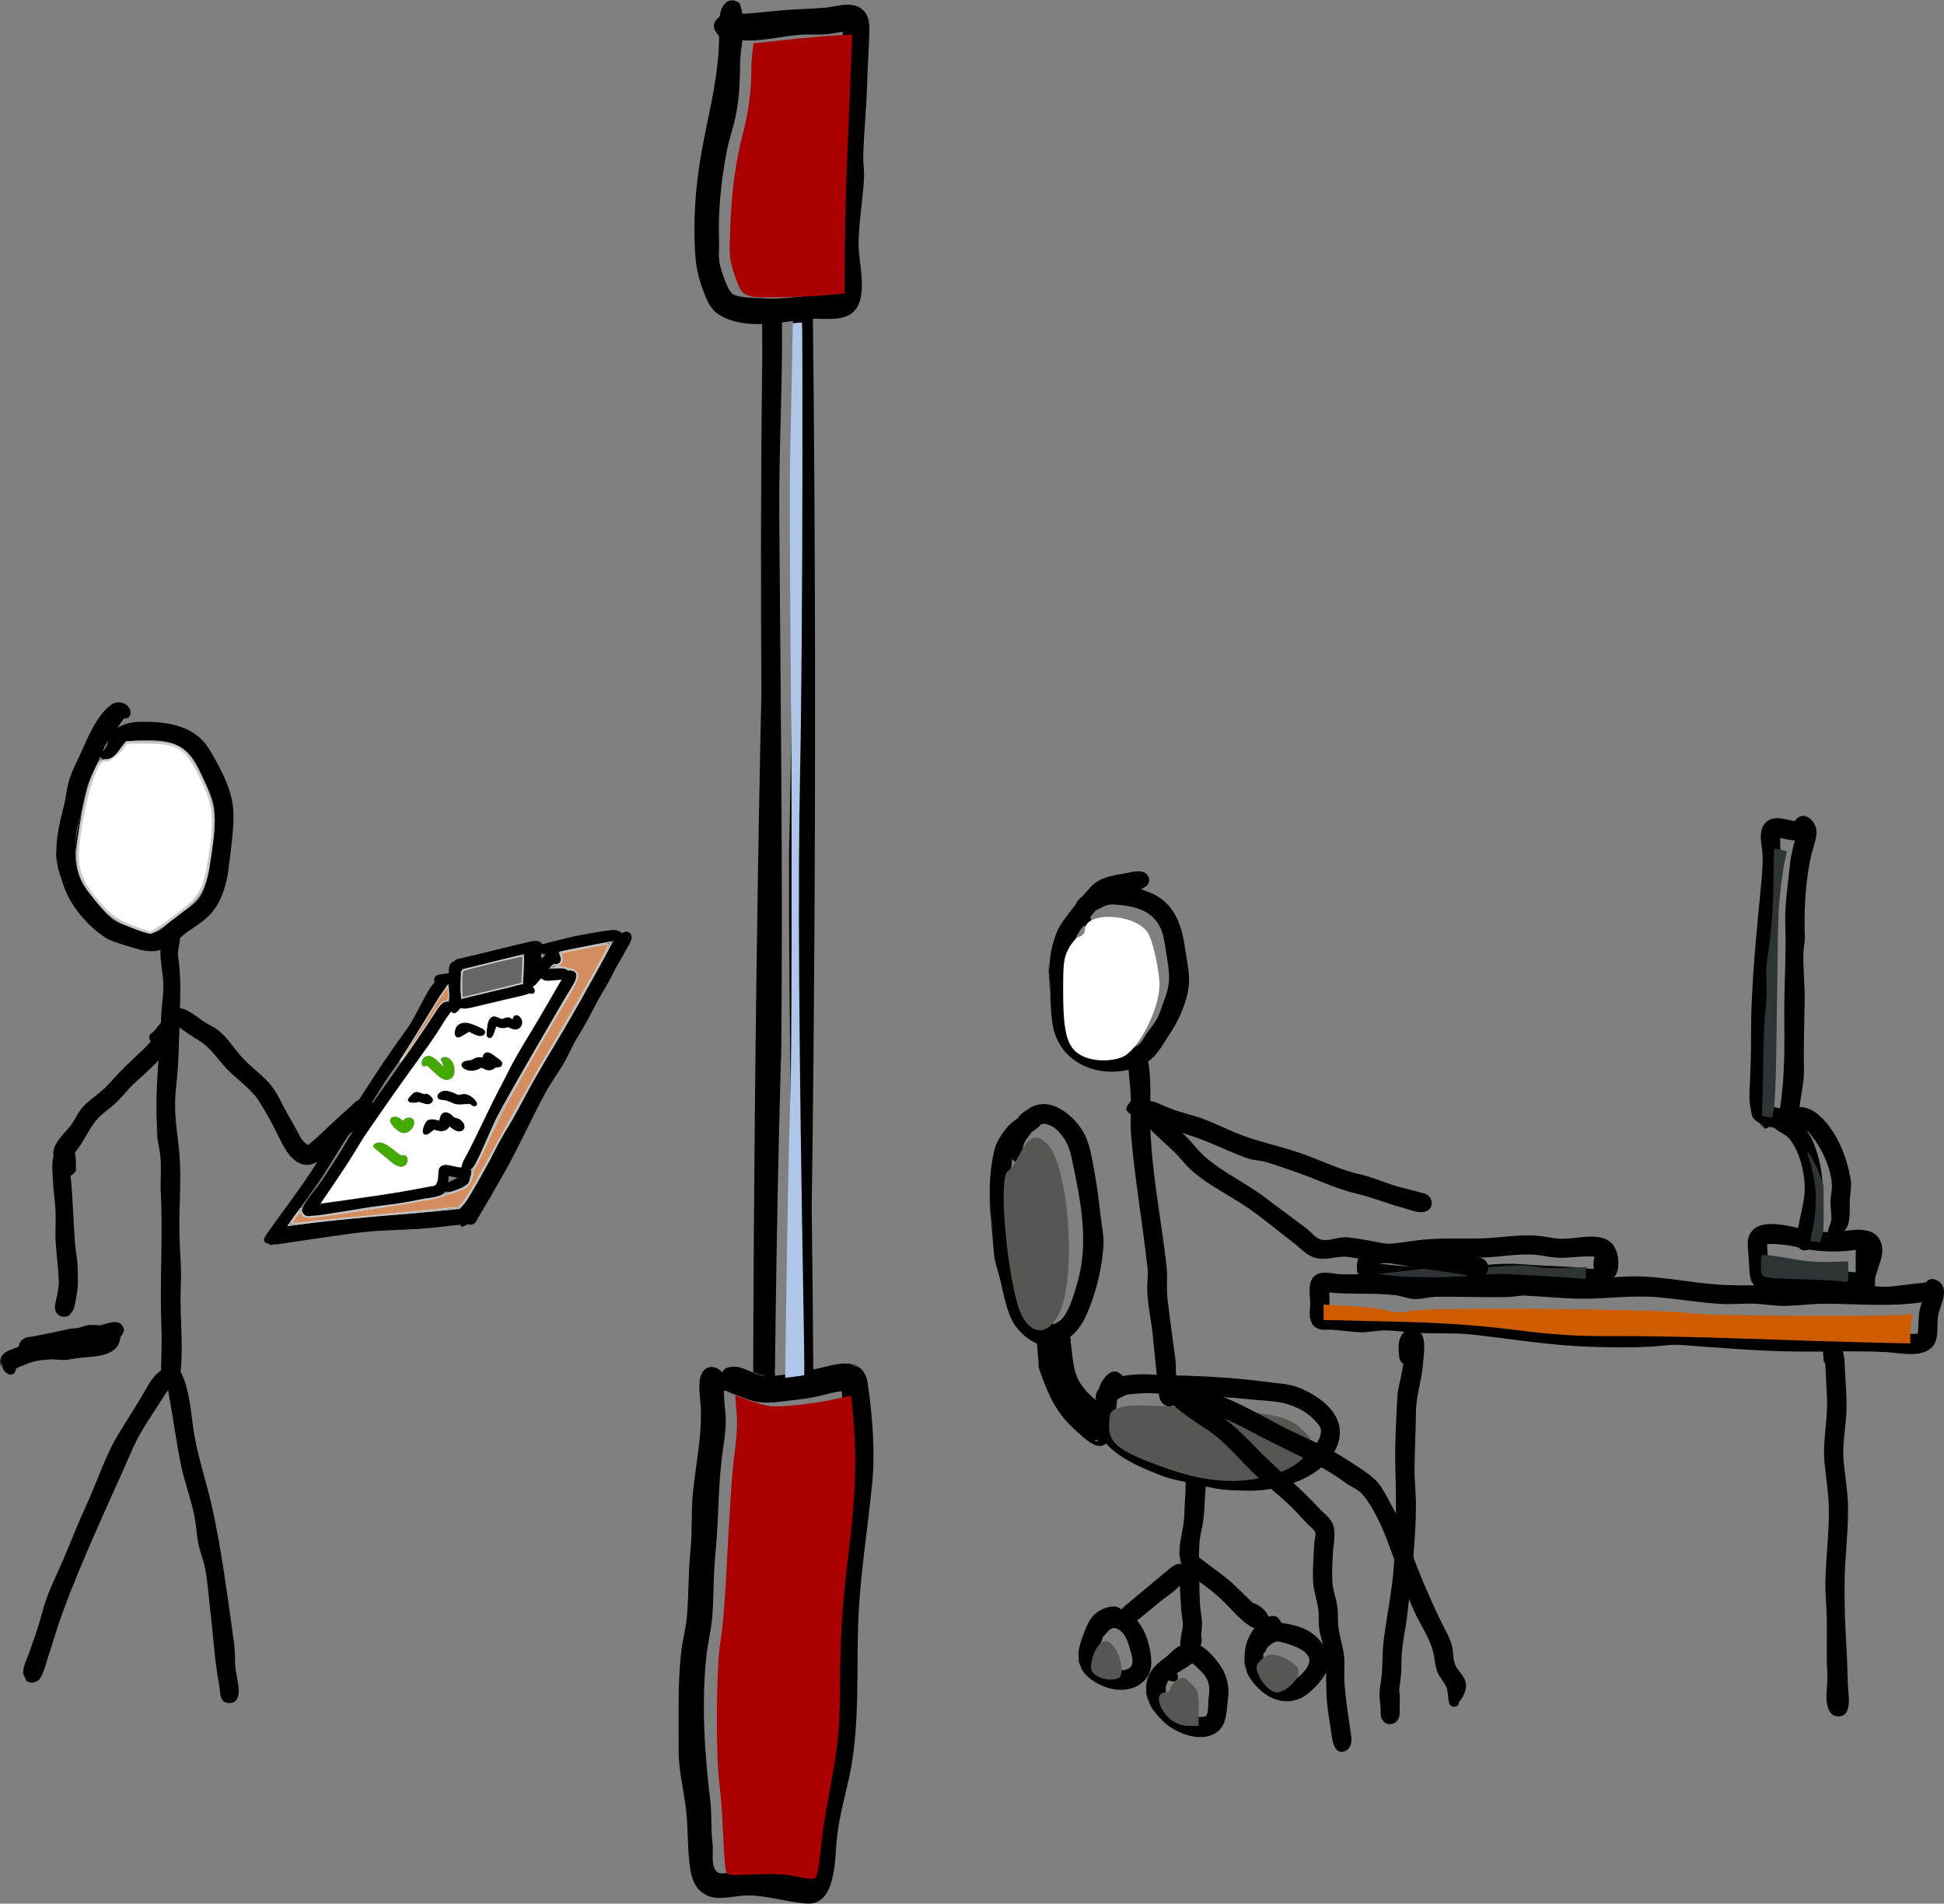 <?xml version="1.0"?>
 <!-- Created with Inkscape (http://www.inkscape.org/) --> <svg width="50.562" height="49.523" viewBox="0 0 50.562 49.523" version="1.1" id="svg11390" inkscape:version="1.2.1 (2ed6d7ae0b, 2022-08-22, custom)" sodipodi:docname="UX Test.svg" xmlns:inkscape="http://www.inkscape.org/namespaces/inkscape" xmlns:sodipodi="http://sodipodi.sourceforge.net/DTD/sodipodi-0.dtd" xmlns="http://www.w3.org/2000/svg" xmlns:svg="http://www.w3.org/2000/svg"><rect x="0" y="0" width="50.562" height="49.523" fill="#808080" stroke="none"/> <sodipodi:namedview id="namedview11392" pagecolor="#ffffff" bordercolor="#999999" borderopacity="1" inkscape:showpageshadow="0" inkscape:pageopacity="0" inkscape:pagecheckerboard="true" inkscape:deskcolor="#d1d1d1" inkscape:document-units="mm" showgrid="false" inkscape:zoom="0.80354938" inkscape:cx="161.78222" inkscape:cy="224.62838" inkscape:window-width="3840" inkscape:window-height="2096" inkscape:window-x="0" inkscape:window-y="27" inkscape:window-maximized="1" inkscape:current-layer="layer1"></sodipodi:namedview> <defs id="defs11387"></defs> <g inkscape:label="Ebene 1" inkscape:groupmode="layer" id="layer1" transform="translate(-62.304,-89.165)"> <g transform="matrix(-1,0,0,1,227.064,-50.669)" id="g3408"> <g id="g3237"> <path inkscape:connector-curvature="0" id="path973" style="fill:#000000;fill-opacity:1;fill-rule:evenodd;stroke:none;stroke-width:0.353" d="m 129.48,172.867 c 0,0 -0.037,0.118 -0.071,0.169 -0.055,0.082 -0.158,0.124 -0.252,0.144 -0.245,0.051 -0.513,0.047 -0.763,0.081 -0.141,0.019 -0.276,0.058 -0.419,0.056 -1.097,-0.016 -2.188,-0.135 -3.288,-0.075 -0.268,0.015 -0.548,0.037 -0.806,0.054 -0.302,0.02 -1.029,0.259 -1.093,-0.222 -7e-4,-0.006 -0.061,-0.075 -0.076,-0.117 -0.038,-0.104 -0.048,-0.198 -0.043,-0.314 0.01,-0.268 0.124,-0.521 0.4,-0.6 0.381,-0.109 0.767,0.041 1.15,0.013 0.211,-0.016 0.413,-0.07 0.625,-0.081 0.46,-0.025 0.927,0.063 1.387,0.075 0.561,0.015 1.095,-0.024 1.656,0.049 0.2,0.026 0.4,0.052 0.6,0.078 0.196,0.025 0.414,-0.002 0.606,0.055 0.321,0.096 0.481,0.556 0.301,0.827 l 0.085,-0.19 z m -0.586,-0.163 c 0,0 -0.129,-0.008 -0.194,-0.012 -0.132,-0.008 -0.263,-0.027 -0.394,-0.042 -0.418,-0.05 -0.846,-0.115 -1.269,-0.127 -0.277,-0.008 -0.549,0.03 -0.825,0.025 -0.449,-0.009 -0.909,-0.105 -1.356,-0.075 -0.186,0.012 -0.37,0.061 -0.556,0.075 -0.341,0.026 -0.666,-0.05 -1.006,-0.025 -0.006,3.5e-4 0.01,0.096 0.018,0.144 0.01,0.059 -3.4e-4,0.116 -0.005,0.175 -7.1e-4,0.006 0.125,-0.004 0.187,-0.01 0.122,-0.012 0.246,-0.028 0.369,-0.036 0.443,-0.03 0.9,-0.039 1.344,-0.075 0.596,-0.049 1.174,0.068 1.769,0.078 0.653,0.011 1.271,-0.01 1.919,-0.093 v -0.001 z"></path> <path transform="scale(0.265)" inkscape:connector-curvature="0" id="path3031" d="m 466.093,652.815 c -0.003,-0.217 -0.026,-0.477 -0.051,-0.578 l -0.046,-0.184 1.188,0.057 c 1.772,0.086 2.925,0.065 3.587,-0.064 0.922,-0.179 2.251,-0.195 3.914,-0.047 0.799,0.071 1.674,0.147 1.946,0.168 0.272,0.021 1.143,0.005 1.936,-0.036 1.713,-0.089 2.422,-0.047 5.479,0.323 1.136,0.137 2.164,0.25 2.283,0.25 0.132,3.1e-4 0.194,0.023 0.158,0.058 -0.033,0.031 -0.685,0.108 -1.449,0.17 -2.085,0.169 -5.677,0.161 -7.766,-0.019 -2.452,-0.211 -2.795,-0.22 -4.388,-0.118 -0.816,0.052 -2.137,0.126 -2.936,0.163 -0.799,0.038 -1.878,0.11 -2.399,0.16 -0.521,0.051 -1.061,0.092 -1.2,0.092 l -0.253,2e-4 -0.005,-0.395 z" style="opacity:1;vector-effect:none;fill:#2e3436;fill-opacity:1;stroke:none;stroke-width:2.5;stroke-linecap:butt;stroke-linejoin:miter;stroke-miterlimit:4;stroke-dasharray:none;stroke-dashoffset:0;stroke-opacity:1;paint-order:stroke markers fill"></path> </g> <g id="g3233"> <path inkscape:connector-curvature="0" id="path965" style="fill:#000000;fill-opacity:1;fill-rule:evenodd;stroke:none;stroke-width:0.353" d="m 119.3,172.248 c 0,0 -0.027,0.417 -0.041,0.625 -0.013,0.203 -0.039,0.398 -0.259,0.475 -0.251,0.088 -0.658,0.008 -0.919,0.012 -0.56,0.008 -1.116,0.019 -1.675,0.081 -0.006,7.1e-4 -0.137,0.061 -0.206,0.057 -0.156,-0.009 -0.218,-0.183 -0.207,-0.312 3.5e-4,-0.006 -0.001,-0.112 -0.018,-0.161 -0.045,-0.138 -0.089,-0.277 -0.133,-0.415 -0.103,-0.322 -0.011,-0.679 0.351,-0.761 0.35,-0.08 0.742,0.074 1.106,0.033 0.019,-0.002 0.32,-0.026 0.463,-0.052 0.422,-0.078 1.37,-0.408 1.53,0.231 0.017,0.068 0.01,0.148 0.005,0.219 -0.017,0.265 -0.034,0.529 -0.053,0.794 l 0.055,-0.825 z m -0.506,-0.05 c 0,0 -0.146,-0.01 -0.219,-0.002 -0.179,0.018 -0.351,0.028 -0.525,0.073 -0.514,0.132 -1.033,0.152 -1.556,0.081 -0.006,-7.1e-4 0,0.124 0,0.187 0,0.125 0,0.25 0,0.375 0,0.006 0.003,0.015 0.004,0.019 0.002,0.006 0.31,-0.031 0.465,-0.04 0.598,-0.035 1.195,-0.05 1.794,-0.023 0.006,2.8e-4 0.031,-0.441 0.043,-0.662 l -0.006,-0.006 z"></path> <path inkscape:connector-curvature="0" id="path967" style="fill:#000000;fill-opacity:1;fill-rule:evenodd;stroke:none;stroke-width:0.353" d="m 118.295,168.871 c 0,0 -0.022,0.149 -0.075,0.194 -0.146,0.123 -0.343,0.042 -0.488,0.204 -0.315,0.352 -0.577,0.885 -0.618,1.359 -0.012,0.143 0.037,0.336 0.037,0.475 7e-4,0.148 -0.03,0.296 -0.025,0.444 0.004,0.117 0.12,0.292 0.087,0.4 -0.019,0.062 -0.128,0.117 -0.188,0.087 -0.428,-0.214 -0.368,-0.52 -0.375,-0.938 -0.003,-0.198 -0.059,-0.385 -0.025,-0.581 0.104,-0.606 0.388,-1.339 0.894,-1.725 0.134,-0.102 0.309,-0.171 0.481,-0.156 0.232,0.021 0.357,0.23 0.226,0.421 l 0.067,-0.183 z"></path> <path inkscape:connector-curvature="0" id="path969" style="fill:#000000;fill-opacity:1;fill-rule:evenodd;stroke:none;stroke-width:0.353" d="m 118.976,169.021 c 0,0 -0.049,0.16 -0.117,0.169 -0.043,0.005 -0.088,-0.019 -0.109,-0.051 -0.018,-0.027 -0.023,-0.091 -0.054,-0.08 -0.025,0.009 0.057,0.068 0.031,0.075 -0.005,0.001 -0.019,-0.017 -0.025,-0.019 -0.013,0 -0.119,0.086 -0.175,0.125 -0.112,0.077 -0.233,0.123 -0.319,0.231 -0.256,0.325 -0.384,0.859 -0.388,1.256 -0.002,0.236 0.053,0.477 0.102,0.706 0.043,0.203 0.086,0.405 0.128,0.608 0.002,0.01 0.013,0.04 0.001,0.034 -0.006,-0.003 0.008,0.074 -0.008,0.107 -0.042,0.083 -0.089,0.164 -0.198,0.178 -0.109,0.014 -0.225,-0.059 -0.269,-0.156 -0.048,-0.108 -0.084,-0.415 -0.106,-0.513 -0.175,-0.755 -0.166,-1.369 0.113,-2.106 0.122,-0.323 0.311,-0.535 0.594,-0.721 0.123,-0.081 0.272,-0.193 0.431,-0.186 0.214,0.009 0.543,0.366 0.262,0.507 l 0.105,-0.163 z"></path> <path inkscape:connector-curvature="0" id="path971" style="fill:#000000;fill-opacity:1;fill-rule:evenodd;stroke:none;stroke-width:0.353" d="m 119.259,168.458 c 0,0 -0.018,0.171 -0.027,0.256 -0.011,0.101 -0.052,0.195 -0.129,0.262 -0.225,0.197 -0.824,0.326 -1.031,0.044 -0.108,-0.146 -0.112,-0.391 -0.138,-0.556 -0.042,-0.27 -0.098,-0.531 -0.093,-0.806 0.011,-0.598 -0.007,-1.186 -0.019,-1.781 -0.009,-0.426 0.049,-0.855 0.031,-1.281 -0.005,-0.134 -0.041,-0.266 -0.036,-0.4 0.026,-0.645 -0.012,-1.333 -0.133,-1.969 -0.043,-0.229 -0.136,-0.451 -0.169,-0.681 -0.046,-0.317 0.322,-0.697 0.571,-0.349 0.004,0.005 0.248,-0.062 0.373,-0.076 0.251,-0.027 0.452,0.091 0.494,0.35 0.035,0.218 -0.029,0.394 -0.037,0.613 -0.007,0.173 0.01,0.457 0.025,0.619 0.13,1.389 0.285,2.779 0.275,4.175 -0.002,0.347 0.015,0.691 0.026,1.038 0.011,0.324 0.05,0.645 -0.053,0.957 l 0.07,-0.413 z m -0.5,-0.094 c 0,0 -0.028,-0.504 -0.041,-0.756 -0.019,-0.352 0.035,-0.717 0.007,-1.069 -0.017,-0.215 -0.099,-0.945 -0.097,-1.331 7e-4,-0.148 0.033,-0.297 0.025,-0.444 -0.007,-0.137 -0.052,-0.283 -0.069,-0.419 -0.066,-0.53 -0.094,-1.074 -0.138,-1.606 -0.031,-0.376 0.013,-0.729 0.013,-1.1 0,-0.006 -0.062,0.007 -0.094,0.013 -0.112,0.021 -0.185,0.048 -0.287,0.037 -0.006,-7.1e-4 0.103,0.392 0.122,0.593 0.051,0.528 0.145,1.074 0.126,1.606 -0.028,0.784 0.031,1.578 0.026,2.362 -0.005,0.815 -0.017,1.601 0.112,2.413 10e-4,0.006 0.059,-0.008 0.087,-0.015 0.063,-0.015 0.126,-0.031 0.189,-0.046 0.006,-0.001 0.021,-0.181 0.017,-0.27 -0.03,-0.544 -0.043,-0.704 -0.036,-1.181 l 0.037,1.212 z"></path> <path transform="scale(0.265)" inkscape:connector-curvature="0" id="path3023" d="m 440.338,652.547 -3.9e-4,-1.048 1.77,0.056 c 1.232,0.039 2.384,-0.056 3.789,-0.312 1.11,-0.203 2.242,-0.369 2.516,-0.369 0.467,0 0.497,0.047 0.495,0.759 -0.005,1.607 0.277,1.491 -3.984,1.624 -2.08,0.065 -3.962,0.167 -4.183,0.227 -0.383,0.105 -0.402,0.062 -0.402,-0.938 z" style="opacity:1;vector-effect:none;fill:#2e3436;fill-opacity:1;stroke:none;stroke-width:2.5;stroke-linecap:butt;stroke-linejoin:miter;stroke-miterlimit:4;stroke-dasharray:none;stroke-dashoffset:0;stroke-opacity:1;paint-order:stroke markers fill"></path> <path transform="scale(0.265)" inkscape:connector-curvature="0" id="path3035" d="m 447.753,637.223 c -0.238,-0.981 -0.325,-3.006 -0.403,-9.317 -0.13,-10.652 -0.139,-10.936 -0.394,-13.092 -0.126,-1.062 -0.31,-2.279 -0.409,-2.704 -0.099,-0.425 -0.18,-0.805 -0.18,-0.844 0,-0.059 0.96,-0.28 1.216,-0.28 0.044,0 0.08,1.14 0.082,2.567 0.003,2.771 0.239,6.059 0.58,8.071 0.145,0.855 0.166,1.276 0.122,2.366 -0.04,0.967 -0.011,1.761 0.106,2.933 0.095,0.952 0.171,2.554 0.186,3.929 0.014,1.277 0.053,3.229 0.086,4.339 l 0.06,2.017 -0.271,0.054 c -0.149,0.03 -0.374,0.08 -0.5,0.112 -0.191,0.048 -0.238,0.022 -0.281,-0.152 z" style="opacity:1;vector-effect:none;fill:#2e3436;fill-opacity:1;stroke:none;stroke-width:2.5;stroke-linecap:butt;stroke-linejoin:miter;stroke-miterlimit:4;stroke-dasharray:none;stroke-dashoffset:0;stroke-opacity:1;paint-order:stroke markers fill"></path> <path transform="scale(0.265)" inkscape:connector-curvature="0" id="path3037" d="m 442.909,649.023 c -0.155,-0.514 -0.174,-0.829 -0.163,-2.768 l 0.012,-2.188 0.292,-0.848 c 0.397,-1.154 1.152,-2.553 1.298,-2.405 0.021,0.022 -0.061,0.337 -0.184,0.702 -0.746,2.221 -0.838,4.435 -0.294,7.053 0.096,0.462 0.175,0.87 0.175,0.907 0,0.037 -0.216,0.081 -0.481,0.097 l -0.481,0.031 z" style="opacity:1;vector-effect:none;fill:#2e3436;fill-opacity:1;stroke:none;stroke-width:2.5;stroke-linecap:butt;stroke-linejoin:miter;stroke-miterlimit:4;stroke-dasharray:none;stroke-dashoffset:0;stroke-opacity:1;paint-order:stroke markers fill"></path> </g> <g id="g3243"> <path inkscape:connector-curvature="0" id="path981" style="fill:#000000;fill-opacity:1;fill-rule:evenodd;stroke:none;stroke-width:0.353" d="m 117.345,174.998 c 0,0 -0.003,0.033 -0.005,0.05 -0.001,0.006 0.014,0.069 -0.007,0.069 -0.006,-0.006 -0.006,-0.006 -0.006,-0.006 0,0 0.024,0.154 -0.031,0.173 -0.006,0.002 -0.013,0.052 -0.014,0.077 -0.007,0.15 -0.014,0.3 -0.021,0.45 -0.006,0.127 -0.013,0.254 -0.019,0.381 -0.028,0.57 0.118,1.128 0.063,1.7 -0.02,0.203 -0.099,0.794 -0.109,1.062 -0.024,0.673 0.074,1.352 0.087,2.025 0.006,0.323 -0.032,0.646 -0.037,0.969 -0.008,0.469 0.014,0.945 -0.012,1.413 -3.4e-4,0.006 -10e-4,0.048 -0.002,0.069 -0.013,0.315 0.098,0.679 -0.073,0.944 -0.084,0.13 -0.306,0.149 -0.406,0.025 -0.084,-0.103 -0.089,-0.319 -0.078,-0.438 0.042,-0.454 0.029,-0.746 0.055,-1.175 0.035,-0.59 0.061,-1.197 0.054,-1.788 -0.008,-0.688 -0.108,-1.38 -0.087,-2.069 0.008,-0.274 0.085,-0.816 0.108,-1.031 0.046,-0.429 -0.039,-0.843 -0.065,-1.269 -0.027,-0.445 0.028,-0.905 0.043,-1.35 0.006,-0.172 0.062,-0.564 0.32,-0.532 0.006,7e-4 0.023,-0.004 0.031,-0.001 0.006,0.002 0.05,0.006 0.069,0.017 0.006,0.004 0.042,0.019 0.057,0.031 0.005,0.004 0.028,0.018 0.033,0.029 0.003,0.006 0.06,0.117 0.053,0.175 z"></path> <path inkscape:connector-curvature="0" id="path983" style="fill:#000000;fill-opacity:1;fill-rule:evenodd;stroke:none;stroke-width:0.353" d="m 128.851,184.336 c 0,0 -0.001,0.105 -0.011,0.156 -0.017,0.087 -0.104,0.19 -0.201,0.194 -0.238,0.009 -0.305,-0.196 -0.282,-0.381 7.1e-4,-0.006 -0.003,-0.215 -0.005,-0.319 -10e-4,-0.061 0.01,-0.121 0.017,-0.181 7e-4,-0.006 -0.029,-0.252 -0.045,-0.375 -0.018,-0.145 -0.012,-0.31 -0.016,-0.444 -0.012,-0.422 -0.119,-0.81 -0.161,-1.231 -0.092,-0.916 -0.213,-1.826 -0.215,-2.75 -7.1e-4,-0.324 0.04,-0.643 0.037,-0.969 -0.003,-0.481 -0.032,-0.988 -0.037,-1.475 -0.005,-0.436 -0.155,-0.831 -0.184,-1.262 -0.013,-0.205 -0.072,-0.509 0.015,-0.713 0.081,-0.189 0.333,-0.255 0.481,-0.1 0.179,0.188 0.146,0.449 0.119,0.681 -7e-4,0.006 -0.046,0.137 -0.101,0.137 -0.006,0 0.031,0.196 0.049,0.294 0.035,0.183 0.092,0.364 0.103,0.55 0.035,0.621 0.071,1.301 0.053,1.912 -0.025,0.861 -0.024,1.714 0.045,2.575 0.049,0.62 0.179,1.234 0.256,1.85 0.039,0.308 0.028,0.567 0.05,0.875 0.013,0.182 0.059,0.362 0.062,0.544 0.004,0.163 -0.041,0.325 -0.026,0.488 l -0.005,-0.056 z"></path> <path inkscape:connector-curvature="0" id="path987" style="fill:#000000;fill-opacity:1;fill-rule:evenodd;stroke:none;stroke-width:0.353" d="m 130.7,174.067 c 0,0 -0.011,0.107 -0.036,0.154 -0.056,0.107 -0.113,0.153 -0.227,0.191 -0.097,0.032 -0.203,0.006 -0.305,0.012 -0.252,0.015 -0.481,0.057 -0.731,0.067 -0.221,0.009 -0.442,-0.047 -0.663,-0.048 -0.297,-0.001 -0.617,0.06 -0.906,0.069 -0.477,0.015 -0.949,-0.009 -1.425,0.046 -0.991,0.114 -2.003,0.279 -3,0.311 -0.497,0.016 -1.027,0.023 -1.525,0 -0.361,-0.017 -0.542,-0.071 -0.9,-0.044 -0.995,0.075 -1.989,0.159 -2.987,0.169 -0.764,0.007 -1.529,-0.025 -2.294,0.014 -0.336,0.017 -0.802,0.135 -1.106,-0.058 -0.318,-0.201 -0.184,-0.611 -0.25,-0.919 -0.046,-0.214 -0.196,-0.466 -0.131,-0.7 0.047,-0.17 0.326,-0.326 0.452,-0.137 0.004,0.006 0.204,0.025 0.304,0.035 0.268,0.027 0.65,0.1 0.912,0.074 0.613,-0.061 1.235,-0.086 1.85,-0.052 0.316,0.017 0.536,0.063 0.831,0.041 0.476,-0.035 0.944,-0.008 1.419,-0.035 0.783,-0.043 1.563,-0.232 2.35,-0.219 0.468,0.008 0.944,0.09 1.413,0.081 0.478,-0.009 0.956,-0.094 1.437,-0.081 0.583,0.015 1.165,0.018 1.75,0.025 0.162,0.002 0.33,-0.006 0.494,0.006 0.167,0.013 0.361,0.078 0.537,0.056 0.315,-0.039 0.621,-0.137 0.944,-0.144 0.333,-0.007 0.623,0.011 0.969,0.001 0.226,-0.006 0.561,-0.133 0.738,0.093 0.137,0.175 0.066,0.489 0.069,0.669 0.003,0.223 0.045,0.36 -0.057,0.551 z m -16.361,-0.537 c 0,0 0,0 0,0 z m 15.856,0.4 c 0,0 -0.006,-0.104 -0.01,-0.156 -0.007,-0.106 0.001,-0.213 0.004,-0.319 1.2e-4,-0.006 -0.083,0.011 -0.125,0.013 -0.087,0.005 -0.175,0.01 -0.263,0.013 -0.448,0.013 -0.875,-0.004 -1.319,0.045 -0.155,0.017 -0.303,0.079 -0.456,0.097 -0.216,0.026 -0.431,-0.054 -0.644,-0.056 -0.624,-0.007 -1.253,0.024 -1.875,0.006 -0.127,-0.004 -0.254,-0.041 -0.381,-0.036 -0.453,0.018 -0.912,0.067 -1.362,0.08 -0.715,0.02 -1.407,-0.099 -2.125,-0.037 -0.503,0.043 -1.115,0.148 -1.65,0.175 -0.286,0.015 -0.57,-0.016 -0.856,-0.006 -0.274,0.009 -0.559,0.065 -0.838,0.056 -0.401,-0.013 -0.661,-0.059 -1.05,-0.056 -0.841,0.006 -1.635,0.083 -2.469,-0.037 -0.006,-0.001 0.057,0.167 0.065,0.255 0.018,0.191 0.027,0.362 0.035,0.556 2.4e-4,0.006 0.121,0.013 0.181,0.011 0.12,-0.004 0.242,-0.006 0.362,-0.012 0.367,-0.02 0.727,-0.018 1.094,-0.048 0.49,-0.041 0.997,0.022 1.488,0.018 0.171,-0.002 0.341,-0.036 0.512,-0.044 0.396,-0.018 0.841,0.023 1.244,-0.009 0.523,-0.042 1.106,-0.141 1.637,-0.122 0.665,0.024 1.319,0.072 1.988,0.05 1.116,-0.036 2.213,-0.28 3.325,-0.35 1.162,-0.073 2.322,-0.008 3.481,-0.081 l 0.006,-0.007 z m -15.325,0.6 c 0,0 0,0 0,0 z"></path> <path transform="scale(0.265)" inkscape:connector-curvature="0" id="path3045" d="m 434.246,658.635 c -0.002,-0.508 -0.077,-1.197 -0.166,-1.531 -0.108,-0.403 -0.071,-0.551 0.109,-0.44 0.474,0.293 19.739,0.215 21.779,-0.088 2.74,-0.407 24.912,-0.603 27.088,-0.24 1.282,0.214 1.912,0.213 2.525,-0.006 0.449,-0.16 2.039,-0.358 3.532,-0.44 l 2.715,-0.149 v 0.755 0.755 l -6.755,0.159 c -4.938,0.116 -8.148,0.334 -11.932,0.808 -4.09,0.513 -6.185,0.642 -9.975,0.617 -2.639,-0.018 -8.151,0.088 -12.248,0.236 -4.097,0.147 -9.524,0.317 -12.059,0.377 l -4.609,0.109 z" style="opacity:1;vector-effect:none;fill:#ce5c00;fill-opacity:1;stroke:none;stroke-width:2.5;stroke-linecap:butt;stroke-linejoin:miter;stroke-miterlimit:4;stroke-dasharray:none;stroke-dashoffset:0;stroke-opacity:1;paint-order:stroke markers fill"></path> </g> <g id="g3295" transform="translate(-3.969,-1.417)"> <g id="g3269"> <path d="m 140.231,177.617 c 0,0 -0.02,0.089 -0.045,0.126 -0.004,0.005 -0.002,0.047 -3.6e-4,0.068 0.008,0.102 0.017,0.204 0.025,0.306 0.011,0.137 -0.005,0.267 -0.059,0.394 -0.185,0.429 -0.73,0.744 -1.131,0.919 -0.277,0.121 -0.56,0.247 -0.856,0.315 -0.348,0.08 -0.666,0.147 -1.02,0.221 -0.271,0.057 -0.556,0.053 -0.831,0.063 -0.83,0.03 -2.078,-0.328 -2.381,-1.217 -0.249,-0.73 0.44,-1.241 1.046,-1.474 0.226,-0.087 0.454,-0.094 0.692,-0.125 0.859,-0.112 1.698,-0.17 2.563,-0.182 0.451,-0.007 0.836,-0.072 1.281,0.017 0.006,0.001 0.086,-0.069 0.13,-0.097 0.046,-0.029 0.118,-0.026 0.17,-0.008 0.15,0.055 0.301,0.285 0.33,0.431 0.001,0.006 0.056,0.077 0.07,0.119 0.027,0.078 0.022,0.176 -0.024,0.246 l 0.041,-0.121 z m -0.512,0.6 c 0,0 -0.022,-0.25 -0.034,-0.375 -0.005,-0.06 -0.007,-0.121 -0.009,-0.181 -2.5e-4,-0.006 -0.135,-0.075 -0.204,-0.108 -0.073,-0.035 -0.16,-0.034 -0.24,-0.042 -0.393,-0.037 -0.516,-0.014 -0.956,0.016 -0.709,0.049 -1.404,0.051 -2.112,0.132 -0.152,0.018 -0.638,0.038 -0.849,0.1 -0.315,0.092 -0.558,0.202 -0.781,0.443 -0.065,0.07 -0.161,0.157 -0.163,0.259 -0.004,0.267 0.201,0.443 0.384,0.6 0.374,0.322 0.792,0.356 1.267,0.437 0.946,0.161 1.954,-0.212 2.821,-0.537 0.281,-0.105 0.704,-0.351 0.848,-0.632 0.1,-0.195 -0.003,-0.449 -0.012,-0.663 l 0.043,0.55 z m -0.231,-1.062 c 0,0 -0.004,-0.008 -0.003,-0.006 z m 0.581,0.675 c 0,0 0,0 0,0 z" style="fill:#000000;fill-opacity:1;fill-rule:evenodd;stroke:none;stroke-width:0.353" id="path901" inkscape:connector-curvature="0"></path> <path d="m 141.388,176.129 c 0,0 -0.015,0.204 -0.022,0.306 -0.009,0.12 -0.042,0.237 -0.058,0.356 -0.063,0.494 -0.257,0.826 -0.636,1.169 -0.15,0.136 -0.371,0.365 -0.603,0.312 -0.16,-0.037 -0.244,-0.233 -0.131,-0.362 0.103,-0.119 0.317,-0.253 0.419,-0.35 0.467,-0.446 0.442,-0.752 0.524,-1.4 7e-4,-0.006 -0.002,-0.052 0.002,-0.075 0.013,-0.063 0.029,-0.14 0.086,-0.181 0.088,-0.062 0.224,-0.071 0.312,-0.006 0.23,0.169 0.073,0.621 0.034,0.844 l 0.072,-0.613 z m -1.125,1.975 c 0,0 0,0 0,0 z m 0.013,-0.275 c 0,0 0,0 0,0 0.006,0 0.006,0 0.006,0 z" style="fill:#000000;fill-opacity:1;fill-rule:evenodd;stroke:none;stroke-width:0.353" id="path903" inkscape:connector-curvature="0"></path> <path d="m 141.763,176.142 c 0,0 -0.015,0.308 -0.023,0.463 -0.005,0.096 -0.016,0.196 -0.048,0.286 -0.212,0.609 -0.428,1.123 -0.933,1.563 -0.129,0.112 -0.545,0.56 -0.778,0.363 -0.178,-0.151 -0.022,-0.328 0.089,-0.45 0.105,-0.115 0.252,-0.188 0.367,-0.294 0.161,-0.148 0.387,-0.42 0.487,-0.581 0.232,-0.371 0.325,-0.845 0.339,-1.275 0.006,-0.177 -0.043,-0.527 0.193,-0.619 0.329,-0.128 0.311,0.44 0.304,0.575 -0.007,0.144 -0.014,0.287 -0.021,0.431 -0.004,0.084 -0.023,0.167 -0.037,0.25 l 0.06,-0.712 z m -1.518,2.562 c 0,0 -0.087,0.008 -0.081,0.037 1.1e-4,7e-4 0.029,-0.002 0.031,-0.002 0.01,-7.1e-4 0.035,0.002 0.044,-0.004 0.007,-0.004 0.019,-0.026 0.006,-0.031 -0.005,-0.002 -0.029,0.014 -0.035,0.016 -0.012,0.005 -0.023,0.011 -0.035,0.016 l 0.07,-0.032 z" style="fill:#000000;fill-opacity:1;fill-rule:evenodd;stroke:none;stroke-width:0.353" id="path905" inkscape:connector-curvature="0"></path> <path d="m 143.006,172.429 c 0,0 -0.031,0.321 -0.046,0.481 -0.03,0.316 -0.052,0.608 -0.079,0.925 -0.018,0.221 -0.091,0.416 -0.147,0.63 -0.089,0.339 -0.173,0.899 -0.384,1.232 -0.166,0.262 -0.539,0.566 -0.863,0.575 -0.192,0.005 -0.397,-0.109 -0.55,-0.212 -0.352,-0.238 -0.524,-0.704 -0.652,-1.093 -0.136,-0.416 -0.224,-0.857 -0.255,-1.295 -0.018,-0.267 0.038,-0.49 0.069,-0.756 0.051,-0.434 0.097,-0.834 0.18,-1.269 0.058,-0.301 0.106,-0.628 0.251,-0.906 0.24,-0.458 0.894,-1.012 1.432,-0.654 0.088,0.059 0.235,0.143 0.284,0.241 0.003,0.006 0.059,0.044 0.085,0.066 0.056,0.045 0.115,0.084 0.162,0.138 0.167,0.192 0.326,0.412 0.381,0.665 0.159,0.724 0.134,1.414 0.021,2.138 l 0.11,-0.906 z m -0.5,-0.069 c 0,0 -0.013,-0.167 -0.022,-0.25 -0.027,-0.237 -0.052,-0.471 -0.082,-0.706 -7e-4,-0.006 -0.055,0.063 -0.095,0.075 -0.059,0.018 -0.135,-0.025 -0.156,-0.081 -0.044,-0.12 0.01,-0.261 -0.062,-0.413 -0.05,-0.103 -0.132,-0.192 -0.196,-0.288 -0.004,-0.005 -0.082,-0.058 -0.121,-0.084 -0.045,-0.03 -0.078,-0.071 -0.115,-0.11 -0.004,-0.005 -0.085,-0.025 -0.123,-0.015 -0.092,0.025 -0.19,0.062 -0.261,0.127 -0.244,0.222 -0.347,0.435 -0.416,0.757 -0.228,1.076 -0.465,2.192 -0.144,3.268 0.081,0.271 0.199,0.707 0.395,0.92 0.089,0.096 0.251,0.157 0.363,0.21 0.006,0.003 0.1,-0.04 0.143,-0.068 0.106,-0.072 0.241,-0.146 0.306,-0.264 0.181,-0.322 0.252,-0.786 0.34,-1.116 0.101,-0.38 0.101,-0.632 0.141,-1.024 0.031,-0.309 0.106,-0.619 0.106,-0.931 3.5e-4,-0.246 -0.063,-0.611 -0.086,-0.812 l 0.086,0.806 z" style="fill:#000000;fill-opacity:1;fill-rule:evenodd;stroke:none;stroke-width:0.353" id="path907" inkscape:connector-curvature="0"></path> <path d="m 138.057,181.654 c 0,0 -0.003,0.17 -0.031,0.248 -0.064,0.175 -0.184,0.278 -0.337,0.386 -0.327,0.232 -0.528,0.375 -0.809,0.648 -0.177,0.172 -0.527,0.605 -0.817,0.686 -0.147,0.041 -0.32,-0.059 -0.338,-0.219 -0.021,-0.194 0.268,-0.425 0.412,-0.449 0.006,-0.001 0.304,-0.291 0.453,-0.436 0.295,-0.287 0.634,-0.499 0.954,-0.755 0.005,-0.004 -0.006,-0.254 -0.012,-0.379 -0.006,-0.142 -0.054,-0.315 -0.076,-0.432 -0.063,-0.335 -0.057,-0.744 -0.094,-1.093 -7e-4,-0.006 -0.02,-0.068 -0.021,-0.1 -0.003,-0.075 -0.011,-0.172 0.039,-0.237 0.106,-0.138 0.318,-0.139 0.419,0 0.131,0.181 0.08,0.44 0.103,0.662 0.023,0.224 0.011,0.452 0.041,0.675 0.051,0.384 0.187,0.751 0.048,1.132 l 0.064,-0.338 z" style="fill:#000000;fill-opacity:1;fill-rule:evenodd;stroke:none;stroke-width:0.353" id="path909" inkscape:connector-curvature="0"></path> <path d="m 139.66,183.322 c 0,0 -0.062,0.115 -0.114,0.148 -0.075,0.049 -0.203,0.028 -0.283,-0.004 -0.059,-0.024 -0.117,-0.065 -0.167,-0.105 -0.191,-0.157 -0.382,-0.314 -0.573,-0.471 -0.159,-0.131 -0.881,-0.562 -0.585,-0.899 0.126,-0.143 0.305,0.012 0.41,0.099 0.335,0.28 0.67,0.56 1.005,0.839 0.176,0.147 0.48,0.356 0.171,0.555 l 0.136,-0.162 z" style="fill:#000000;fill-opacity:1;fill-rule:evenodd;stroke:none;stroke-width:0.353" id="path911" inkscape:connector-curvature="0"></path> <path d="m 138.057,182.342 c 0,0 -0.018,0.229 -0.028,0.344 -0.013,0.156 -0.018,0.314 -0.026,0.469 -0.006,0.121 -0.041,0.242 -0.04,0.362 0.002,0.207 0.151,0.512 0,0.694 -0.249,0.3 -0.562,-0.152 -0.477,-0.406 0.002,-0.006 -0.004,-0.069 -0.007,-0.1 -0.006,-0.062 -0.009,-0.125 -0.013,-0.188 -0.008,-0.121 0.025,-0.273 0.037,-0.375 0.036,-0.307 0.03,-0.627 0.035,-0.938 0.002,-0.113 0.017,-0.249 0.144,-0.294 0.467,-0.163 0.35,0.689 0.342,0.85 -0.007,0.14 -0.015,0.279 -0.022,0.419 l 0.055,-0.838 z m -0.202,-0.144 c 0,0 0,0 0,0 0.002,0.006 -0.004,-0.01 -0.002,-0.006 z" style="fill:#000000;fill-opacity:1;fill-rule:evenodd;stroke:none;stroke-width:0.353" id="path913" inkscape:connector-curvature="0"></path> <path d="m 138.925,185.242 c 0,0 -0.016,0.087 -0.023,0.131 -0.011,0.063 -0.039,0.117 -0.064,0.177 -0.074,0.182 -0.232,0.353 -0.368,0.485 -0.334,0.325 -1.098,0.618 -1.481,0.194 -0.171,-0.19 -0.165,-0.53 -0.195,-0.75 -0.07,-0.512 0.107,-0.857 0.456,-1.216 0.121,-0.124 0.311,-0.275 0.495,-0.284 0.254,-0.012 0.48,0.205 0.645,0.37 0.005,0.005 0.076,0.052 0.109,0.079 0.114,0.094 0.2,0.163 0.283,0.288 0.179,0.27 0.166,0.563 0.049,0.851 l 0.094,-0.326 z m -0.5,-0.081 c 0,0 -0.045,-0.135 -0.083,-0.195 -0.004,-0.005 -0.134,0.047 -0.191,0.02 -0.076,-0.037 -0.082,-0.143 -0.03,-0.195 0.005,-0.005 -0.005,-0.014 -0.009,-0.019 -0.005,-0.005 -0.171,-0.104 -0.253,-0.154 -0.047,-0.028 -0.09,-0.063 -0.134,-0.097 -0.005,-0.004 -0.054,0.033 -0.076,0.054 -0.044,0.043 -0.088,0.086 -0.133,0.128 -0.062,0.059 -0.121,0.129 -0.165,0.202 -0.095,0.157 -0.081,0.35 -0.057,0.525 0.021,0.154 -0.013,0.327 0.064,0.462 0.006,0.006 0.114,0.026 0.169,0.025 0.128,-0.004 0.22,-0.003 0.337,-0.056 0.31,-0.14 0.703,-0.548 0.482,-0.889 l 0.079,0.189 z" style="fill:#000000;fill-opacity:1;fill-rule:evenodd;stroke:none;stroke-width:0.353" id="path915" inkscape:connector-curvature="0"></path> <path d="m 140.693,184.392 c 0,0 -0.018,0.071 -0.027,0.106 -0.014,0.055 -0.038,0.1 -0.062,0.153 -0.056,0.123 -0.176,0.234 -0.285,0.31 -0.388,0.271 -0.982,0.383 -1.35,0.013 -0.235,-0.236 -0.201,-0.56 -0.139,-0.856 0.085,-0.402 0.299,-0.841 0.714,-0.979 0.006,-0.002 0.055,-0.044 0.081,-0.062 0.047,-0.033 0.111,-0.037 0.169,-0.034 0.164,0.008 0.35,0.093 0.469,0.206 0.11,0.105 0.185,0.259 0.239,0.398 0.145,0.373 0.264,0.653 0.092,1.028 l 0.099,-0.282 z m -0.5,-0.094 c 0,0 -0.021,-0.105 -0.036,-0.156 -0.032,-0.104 -0.078,-0.205 -0.117,-0.307 -0.002,-0.006 -0.073,-0.084 -0.108,-0.123 -0.094,-0.104 -0.165,-0.146 -0.288,-0.077 -0.225,0.127 -0.281,0.439 -0.346,0.663 -0.03,0.102 -0.051,0.272 0.052,0.343 0.231,0.159 0.729,0.007 0.831,-0.256 0.058,-0.149 -0.098,-0.435 -0.139,-0.544 z m 0.239,-0.3 c 0,0 0,0 0,0 z" style="fill:#000000;fill-opacity:1;fill-rule:evenodd;stroke:none;stroke-width:0.353" id="path917" inkscape:connector-curvature="0"></path> <path d="m 136.375,184.367 c 0,0 -0.013,0.117 -0.02,0.175 -0.007,0.066 -0.03,0.125 -0.05,0.189 -0.049,0.163 -0.219,0.353 -0.33,0.461 -0.346,0.338 -0.836,0.438 -1.238,0.137 -0.13,-0.097 -0.296,-0.266 -0.394,-0.4 -0.331,-0.451 -0.089,-1.007 0.375,-1.262 0.207,-0.114 0.451,-0.163 0.681,-0.199 0.006,-0.001 0.068,-0.138 0.131,-0.163 0.119,-0.048 0.263,0.013 0.356,0.087 0.432,0.344 0.563,0.853 0.41,1.363 z m -0.506,-0.094 c 0,0 -0.07,-0.072 -0.074,-0.119 -7.1e-4,-0.006 -0.04,-0.063 -0.067,-0.083 -0.059,-0.043 -0.131,-0.108 -0.208,-0.117 -0.046,-0.006 -0.104,0.01 -0.149,0.022 -0.196,0.052 -0.801,0.219 -0.682,0.559 0.064,0.184 0.327,0.436 0.519,0.481 0.349,0.083 0.696,-0.442 0.663,-0.738 l -7e-4,-0.006 z" style="fill:#000000;fill-opacity:1;fill-rule:evenodd;stroke:none;stroke-width:0.353" id="path919" inkscape:connector-curvature="0"></path> <path style="opacity:1;vector-effect:none;fill:#555753;fill-opacity:1;stroke:none;stroke-width:2.5;stroke-linecap:butt;stroke-linejoin:miter;stroke-miterlimit:4;stroke-dasharray:none;stroke-dashoffset:0;stroke-opacity:1;paint-order:stroke markers fill" d="m 532.696,661.812 c -1.67,-3.681 -0.86,-14.406 1.246,-16.513 1.046,-1.046 1.774,-0.763 2.706,1.05 0.417,0.811 0.928,1.55 1.136,1.643 1.046,0.465 -0.026,11.591 -1.367,14.183 -1.06,2.049 -2.7,1.889 -3.722,-0.364 z" id="path3051" inkscape:connector-curvature="0" transform="scale(0.265)"></path> <path style="opacity:1;vector-effect:none;fill:#555753;fill-opacity:1;stroke:none;stroke-width:2.5;stroke-linecap:butt;stroke-linejoin:miter;stroke-miterlimit:4;stroke-dasharray:none;stroke-dashoffset:0;stroke-opacity:1;paint-order:stroke markers fill" d="m 512.848,678.083 c -1.96,-0.426 -3.39,-1.155 -4.233,-2.158 -0.866,-1.029 -0.836,-1.493 0.158,-2.455 1.593,-1.542 2.873,-1.784 12.324,-2.335 3.73,-0.217 4.888,-0.206 5.682,0.053 0.962,0.314 1,0.369 1.075,1.556 0.12,1.889 -0.772,2.639 -4.988,4.194 -3.946,1.455 -6.993,1.803 -10.019,1.145 z" id="path3057" inkscape:connector-curvature="0" transform="scale(0.265)"></path> <path style="opacity:1;vector-effect:none;fill:#555753;fill-opacity:1;stroke:none;stroke-width:2.5;stroke-linecap:butt;stroke-linejoin:miter;stroke-miterlimit:4;stroke-dasharray:none;stroke-dashoffset:0;stroke-opacity:1;paint-order:stroke markers fill" d="m 519.063,700.73 c 0,-1.576 0.063,-1.78 0.746,-2.436 0.722,-0.692 0.767,-0.701 1.389,-0.294 0.353,0.232 0.643,0.589 0.643,0.794 0,0.205 0.215,0.373 0.478,0.373 0.669,0 0.848,0.66 0.409,1.509 -0.574,1.11 -1.581,1.774 -2.689,1.774 h -0.976 z" id="path3059" inkscape:connector-curvature="0" transform="scale(0.265)"></path> <path style="opacity:1;vector-effect:none;fill:#555753;fill-opacity:1;stroke:none;stroke-width:2.5;stroke-linecap:butt;stroke-linejoin:miter;stroke-miterlimit:4;stroke-dasharray:none;stroke-dashoffset:0;stroke-opacity:1;paint-order:stroke markers fill" d="m 526.727,697.515 c -0.41,-1.069 0.585,-3.398 1.451,-3.398 0.588,0 1.218,0.936 1.405,2.086 0.117,0.724 0.039,0.949 -0.447,1.289 -0.758,0.531 -2.21,0.544 -2.41,0.023 z" id="path3061" inkscape:connector-curvature="0" transform="scale(0.265)"></path> <path style="opacity:1;vector-effect:none;fill:#555753;fill-opacity:1;stroke:none;stroke-width:2.5;stroke-linecap:butt;stroke-linejoin:miter;stroke-miterlimit:4;stroke-dasharray:none;stroke-dashoffset:0;stroke-opacity:1;paint-order:stroke markers fill" d="m 509.999,698.434 c -1.017,-0.95 -1.009,-1.664 0.026,-2.293 1.388,-0.844 2.196,-0.901 2.893,-0.204 0.538,0.538 0.578,0.701 0.331,1.353 -0.394,1.039 -1.244,1.877 -1.906,1.877 -0.308,0 -0.914,-0.33 -1.345,-0.733 z" id="path3063" inkscape:connector-curvature="0" transform="scale(0.265)"></path> </g> <g transform="translate(2.172,0.802)" id="g3252"> <path d="m 135.661,176.816 c 0,0 -0.066,0.155 -0.125,0.211 -0.098,0.092 -0.257,0.123 -0.379,0.16 -0.465,0.14 -0.905,0.375 -1.332,0.604 -0.762,0.408 -1.581,0.726 -2.28,1.241 -0.137,0.101 -0.326,0.168 -0.437,0.304 -0.34,0.418 -0.569,1.002 -0.75,1.504 -0.177,0.49 -0.355,0.998 -0.562,1.477 -0.181,0.418 -0.472,0.787 -0.543,1.244 -0.024,0.155 -0.037,0.295 -0.107,0.438 -0.059,0.122 -0.175,0.235 -0.219,0.369 -0.04,0.121 -0.027,0.266 -0.062,0.388 -0.04,0.136 -0.256,0.119 -0.256,-0.024 0,-0.007 -0.078,-0.101 -0.105,-0.155 -0.059,-0.117 -0.098,-0.245 -0.064,-0.377 0.042,-0.165 0.182,-0.265 0.256,-0.413 0.074,-0.147 0.054,-0.337 0.087,-0.487 0.05,-0.226 0.189,-0.456 0.285,-0.652 0.226,-0.458 0.423,-0.919 0.615,-1.392 0.193,-0.478 0.303,-0.992 0.569,-1.439 0.127,-0.214 0.325,-0.674 0.537,-0.874 0.22,-0.207 0.55,-0.401 0.8,-0.562 0.446,-0.288 0.956,-0.5 1.431,-0.731 0.495,-0.241 1.103,-0.61 1.638,-0.825 0.207,-0.083 0.495,-0.195 0.719,-0.225 0.333,-0.045 0.315,0.284 0.141,0.447 l 0.144,-0.229 z m -7.054,7.881 c 0,0 -0.004,0.009 -0.002,0.013 z" style="fill:#000000;fill-opacity:1;fill-rule:evenodd;stroke:none;stroke-width:0.353" id="path887" inkscape:connector-curvature="0"></path> <path d="m 136.563,176.429 c 0,0 0.009,0.097 -0.012,0.138 -0.048,0.094 -0.291,0.23 -0.365,0.301 -0.319,0.306 -0.649,0.528 -1.016,0.766 -0.478,0.309 -0.831,0.77 -1.238,1.158 -0.32,0.305 -0.67,0.57 -0.986,0.88 -0.018,0.018 -0.036,0.036 -0.053,0.054 -0.114,0.123 -0.23,0.245 -0.343,0.369 -0.067,0.072 -0.164,0.125 -0.2,0.216 -0.027,0.07 0.016,0.181 0.021,0.263 0.02,0.328 0.047,0.672 0.035,1 -0.009,0.254 -0.107,0.503 -0.138,0.75 -0.019,0.153 7e-4,0.31 -0.019,0.463 -0.028,0.222 -0.111,0.442 -0.144,0.662 -0.06,0.411 -0.026,0.847 -0.061,1.262 -0.026,0.306 -0.115,0.812 -0.133,0.938 -0.021,0.15 -0.092,0.438 -0.318,0.362 -0.165,-0.056 -0.203,-0.239 -0.182,-0.387 0.063,-0.453 0.161,-1.023 0.182,-1.5 0.008,-0.189 -0.014,-0.38 0.004,-0.569 0.026,-0.269 0.107,-0.484 0.146,-0.762 0.026,-0.181 0.006,-0.369 0.031,-0.55 0.031,-0.217 0.122,-0.444 0.131,-0.669 0.01,-0.243 -0.002,-0.568 -0.022,-0.8 -0.017,-0.207 -0.08,-0.498 0.022,-0.706 0.077,-0.157 0.23,-0.259 0.344,-0.384 0.526,-0.575 1.138,-1.044 1.673,-1.607 0.318,-0.334 0.666,-0.66 1.051,-0.915 0.113,-0.075 0.241,-0.128 0.349,-0.21 0.206,-0.158 0.358,-0.35 0.559,-0.505 0.211,-0.163 0.706,-0.317 0.668,0.109 l 0.011,-0.125 z" style="fill:#000000;fill-opacity:1;fill-rule:evenodd;stroke:none;stroke-width:0.353" id="path889" inkscape:connector-curvature="0"></path> <path d="m 137.213,168.023 c 0,0 0.003,0.138 -0.004,0.206 -0.016,0.175 -0.033,0.35 -0.049,0.525 -0.04,0.427 0.013,0.86 -0.026,1.287 -0.103,1.133 -0.297,2.252 -0.422,3.381 -0.022,0.202 0.011,0.382 0.006,0.588 -0.01,0.398 -0.109,0.803 -0.146,1.2 -0.048,0.504 -0.104,1.008 -0.156,1.513 -0.009,0.086 -0.048,0.202 -0.123,0.256 -0.302,0.22 -0.543,-0.245 -0.363,-0.488 0.006,-0.006 0.025,-0.156 0.034,-0.231 0.018,-0.145 0.002,-0.293 0.021,-0.437 0.068,-0.526 0.144,-1.054 0.206,-1.581 0.034,-0.296 -0.008,-0.586 0.027,-0.881 0.148,-1.267 0.409,-2.527 0.425,-3.806 0.006,-0.458 -0.045,-1.105 0.069,-1.562 0.044,-0.175 0.276,-0.388 0.45,-0.213 0.099,0.1 0.05,0.278 0.05,0.4 V 168.023 Z" style="fill:#000000;fill-opacity:1;fill-rule:evenodd;stroke:none;stroke-width:0.353" id="path891" inkscape:connector-curvature="0"></path> <path d="m 137.038,169.325 c 0,0 0.002,0.011 0,0.017 -0.006,0.006 -0.009,0.015 -0.013,0.019 -0.006,0.006 -0.075,0.11 -0.125,0.144 -0.09,0.061 -0.202,0.097 -0.303,0.139 -0.485,0.201 -0.977,0.314 -1.459,0.513 -0.284,0.117 -0.748,0.333 -1.044,0.429 -0.152,0.049 -0.298,0.047 -0.45,0.087 -0.182,0.049 -0.495,0.166 -0.675,0.225 -0.581,0.189 -1.093,0.46 -1.694,0.602 -0.413,0.098 -0.784,0.257 -1.192,0.364 -0.164,0.043 -0.378,0.143 -0.551,0.115 -0.311,-0.049 -0.264,-0.457 0.025,-0.493 0.006,-7.1e-4 0.13,-0.038 0.193,-0.054 0.132,-0.033 0.264,-0.066 0.396,-0.1 0.344,-0.089 0.651,-0.245 1.004,-0.324 0.585,-0.131 1.076,-0.391 1.638,-0.579 0.563,-0.189 1.137,-0.299 1.685,-0.534 0.182,-0.078 0.679,-0.312 0.922,-0.385 0.366,-0.111 0.659,-0.176 1.008,-0.348 0.161,-0.079 0.54,-0.157 0.621,0.085 0.002,0.006 0.008,0.023 0.008,0.031 0,0.006 0.006,0.038 0.006,0.054 v -0.008 z" style="fill:#000000;fill-opacity:1;fill-rule:evenodd;stroke:none;stroke-width:0.353" id="path895" inkscape:connector-curvature="0"></path> <path d="m 137.26,169.329 c 0,0 -0.016,0.051 -0.035,0.069 -0.025,0.025 -0.139,0.06 -0.159,0.019 -0.003,-0.006 -0.132,0.109 -0.192,0.171 -0.347,0.358 -0.43,0.436 -0.808,0.779 -0.172,0.156 -0.307,0.349 -0.478,0.507 -0.392,0.361 -0.903,0.617 -1.35,0.905 -0.457,0.294 -0.886,0.667 -1.32,0.997 -0.164,0.125 -0.31,0.293 -0.505,0.373 -0.311,0.128 -0.62,-0.049 -0.931,0 -1.019,0.16 -2.036,0.31 -3.056,0.468 -0.006,10e-4 -0.087,0.073 -0.138,0.082 -0.103,0.018 -0.24,-0.012 -0.325,-0.062 -0.151,-0.089 -0.146,-0.318 -0.013,-0.419 0.13,-0.099 0.493,-0.09 0.556,-0.096 0.291,-0.03 0.582,-0.098 0.875,-0.129 0.712,-0.076 1.408,-0.272 2.119,-0.356 0.231,-0.027 0.456,0.105 0.681,0.062 0.156,-0.029 0.284,-0.209 0.393,-0.291 0.352,-0.268 0.712,-0.524 1.062,-0.794 0.509,-0.392 1.132,-0.668 1.607,-1.096 0.156,-0.14 0.3,-0.341 0.45,-0.488 0.281,-0.276 0.484,-0.461 0.744,-0.731 0.231,-0.24 0.614,-0.454 0.81,-0.062 0.003,0.006 0.02,0.06 0.015,0.087 -0.009,0.057 -0.055,0.084 -0.101,0.107 l 0.098,-0.101 z m -0.241,0.038 c 0,0 0.003,0.008 0.006,0.009 z m 0.228,-0.131 c 0,0 0.002,0.004 0.003,0.006 z m 0.003,0.013 c 0,0 0,0 0,0 0,-0.006 0,-0.006 0,-0.006 z" style="fill:#000000;fill-opacity:1;fill-rule:evenodd;stroke:none;stroke-width:0.353" id="path897" inkscape:connector-curvature="0"></path> <path d="m 139.282,165.529 c 0,0 -3.3e-4,0.401 -0.023,0.6 -0.05,0.44 -0.005,0.946 -0.196,1.356 -0.398,0.855 -1.508,1.054 -2.294,0.625 -0.29,-0.159 -0.446,-0.481 -0.623,-0.744 -0.255,-0.379 -0.485,-0.889 -0.515,-1.356 -0.016,-0.254 0.079,-0.717 0.101,-0.875 0.075,-0.532 0.227,-1.074 0.718,-1.368 0.137,-0.083 0.282,-0.132 0.431,-0.185 0.006,-0.002 -0.135,-0.061 -0.175,-0.121 -0.076,-0.112 -0.035,-0.249 0.081,-0.312 0.089,-0.049 0.231,-0.038 0.324,-0.017 0.351,0.08 0.812,0.091 1.076,0.389 0.071,0.081 0.143,0.161 0.214,0.242 0.004,0.005 0.044,0.038 0.064,0.055 0.04,0.033 0.084,0.088 0.1,0.137 0.002,0.006 0.166,0.22 0.248,0.326 0.106,0.138 0.203,0.279 0.267,0.443 0.232,0.598 0.21,1.116 0.139,1.744 l 0.061,-0.938 z m -0.501,0 c 0,0 -0.031,-0.159 -0.053,-0.236 -0.1,-0.346 -0.143,-0.491 -0.348,-0.758 -0.004,-0.005 -0.111,0.04 -0.154,0.014 -0.086,-0.052 -0.058,-0.166 -0.027,-0.238 0.002,-0.006 -0.089,-0.12 -0.137,-0.176 -0.004,-0.005 -0.165,-0.082 -0.245,-0.12 -0.098,-0.047 -0.198,-0.039 -0.303,-0.032 -0.438,0.031 -0.895,0.14 -1.113,0.553 -0.086,0.163 -0.123,0.337 -0.149,0.518 -0.093,0.644 -0.186,0.88 0.032,1.436 0.06,0.153 0.102,0.314 0.18,0.458 0.073,0.137 0.177,0.254 0.266,0.382 0.074,0.107 0.127,0.244 0.24,0.318 0.121,0.079 0.474,0.162 0.52,0.176 0.151,0.047 0.315,-0.008 0.462,-0.038 0.829,-0.169 0.73,-1.035 0.807,-1.695 0.021,-0.184 0.039,-0.374 0.023,-0.556 -0.017,-0.194 -0.128,-0.498 -0.172,-0.65 l 0.17,0.644 z" style="fill:#000000;fill-opacity:1;fill-rule:evenodd;stroke:none;stroke-width:0.353" id="path899" inkscape:connector-curvature="0"></path> <path style="opacity:1;vector-effect:none;fill:#ffffff;fill-opacity:1;stroke:none;stroke-width:2.5;stroke-linecap:butt;stroke-linejoin:miter;stroke-miterlimit:4;stroke-dasharray:none;stroke-dashoffset:0;stroke-opacity:1;paint-order:stroke markers fill" d="m 518.326,633.745 c -1.547,-0.673 -3.619,-4.723 -3.609,-7.056 0.006,-1.45 0.664,-4.395 1.146,-5.131 1.252,-1.91 6.173,-2.137 6.173,-0.284 0,0.306 0.209,0.569 0.516,0.649 0.284,0.074 0.767,0.603 1.073,1.176 0.497,0.93 0.555,1.404 0.544,4.45 -0.015,4.083 -0.441,5.427 -1.949,6.142 -1.074,0.51 -2.792,0.533 -3.895,0.053 z" id="path3039" inkscape:connector-curvature="0" transform="scale(0.265)"></path> </g> </g> </g> <g style="display:inline" transform="matrix(-1,0,0,1,330.734,-110.862)" id="g1820" inkscape:export-xdpi="100" inkscape:export-ydpi="100"> <path d="m 266.973,222.181 c 0,0 -7.1e-4,0.193 -0.02,0.287 -0.05,0.243 -0.091,0.339 -0.187,0.621 -0.173,0.514 -0.621,1.026 -1.056,1.317 -0.197,0.132 -0.587,0.224 -0.746,0.276 -0.401,0.131 -0.709,0.138 -1.061,-0.12 -0.111,-0.081 -0.201,-0.19 -0.314,-0.268 -0.224,-0.156 -0.465,-0.302 -0.649,-0.507 -0.269,-0.299 -0.408,-0.766 -0.454,-1.156 -0.053,-0.445 -0.141,-1.011 -0.127,-1.469 0.017,-0.567 0.333,-1.145 0.612,-1.617 0.394,-0.668 1.145,-0.755 1.838,-0.74 0.207,0.005 0.395,0.053 0.57,0.16 0.005,0.003 -0.109,-0.16 -0.166,-0.242 -0.004,-0.005 -0.09,-0.006 -0.122,-0.03 -0.052,-0.039 -0.068,-0.122 -0.05,-0.181 0.066,-0.214 0.328,-0.275 0.5,-0.15 0.36,0.261 0.594,0.82 0.772,1.222 0.12,0.271 0.267,0.528 0.34,0.816 0.049,0.191 0.064,0.39 0.113,0.581 0.14,0.549 0.27,1.08 0.153,1.65 l 0.053,-0.45 z m -0.5,0.019 c 0,0 0.001,-0.471 -0.067,-0.693 -0.107,-0.35 -0.138,-0.626 -0.239,-0.995 -0.077,-0.281 -0.237,-0.529 -0.341,-0.8 -0.002,-0.006 -0.077,0.1 -0.134,0.1 -0.072,-7.1e-4 -0.149,-0.057 -0.207,-0.09 -0.156,-0.09 -0.182,-0.316 -0.349,-0.385 -0.149,-0.061 -0.332,-0.054 -0.488,-0.057 -0.429,-0.006 -0.858,0.041 -1.162,0.388 -0.124,0.141 -0.223,0.335 -0.296,0.503 -0.126,0.286 -0.301,0.598 -0.335,0.916 -0.051,0.474 0.065,1.025 0.12,1.487 0.025,0.206 0.139,0.665 0.305,0.856 0.174,0.201 0.419,0.321 0.625,0.481 0.15,0.117 0.34,0.364 0.562,0.381 0.264,0.021 0.512,-0.135 0.764,-0.214 0.394,-0.123 0.647,-0.561 0.892,-0.839 0.494,-0.561 0.374,-1.433 0.179,-2.072 z m -1.274,-3.5 c 0,0 0.004,0.004 0.006,0.006 z m 0.554,0.857 c 0,0 -0.025,-0.064 -0.038,-0.095 -0.025,-0.061 -0.07,-0.114 -0.106,-0.168 -0.004,-0.005 0.036,0.129 0.071,0.188 0.011,0.019 0.058,0.066 0.05,0.062 -0.006,0 0.01,0.01 0.019,0.015 l 0.004,-0.002 z" style="fill:#000000;fill-opacity:1;fill-rule:evenodd;stroke:none;stroke-width:0.353" id="path534" inkscape:connector-curvature="0"></path> <path d="m 264.367,229.312 c 0,0 -0.014,0.158 -0.021,0.237 -0.013,0.148 -0.049,0.307 -0.072,0.444 -0.057,0.334 -0.008,0.732 -0.026,1.074 -0.059,1.159 0.032,2.326 -0.016,3.488 -0.017,0.4 0.006,0.806 0.011,1.206 10e-4,0.083 -0.093,0.28 -0.093,0.256 0,-0.006 -0.134,0.092 -0.206,0.075 -0.117,-0.028 -0.178,-0.139 -0.194,-0.25 -0.106,-0.741 0.008,-1.536 -0.02,-2.281 -0.026,-0.675 0.018,-0.749 0.033,-1.494 0.014,-0.69 -0.06,-1.389 0.006,-2.081 0.062,-0.642 0.155,-1.008 0.077,-1.712 -0.065,-0.588 -0.073,-1.184 -0.089,-1.775 -0.015,-0.577 -0.042,-1.032 0.043,-1.607 0.031,-0.21 -0.204,-0.714 0.093,-0.818 0.16,-0.057 0.254,0.104 0.293,0.23 0.126,0.408 0.058,0.728 0.006,1.157 -0.04,0.327 0.034,0.693 0.047,1.019 0.048,1.175 0.229,2.374 0.032,3.538 l 0.097,-0.706 z m -0.475,-4.95 c 0,0 0.025,-0.094 -0.006,-0.094 -0.019,0 -0.002,0.086 0.002,0.094 z" style="fill:#000000;fill-opacity:1;fill-rule:evenodd;stroke:none;stroke-width:0.353" id="path536" inkscape:connector-curvature="0"></path> <path d="m 264.092,235.993 c 0,0 -0.029,0.179 -0.043,0.269 -0.026,0.163 -0.058,0.326 -0.087,0.488 -0.083,0.463 -0.141,0.919 -0.237,1.381 -0.093,0.449 -0.261,0.88 -0.351,1.331 -0.047,0.234 -0.056,0.472 -0.1,0.706 -0.042,0.218 -0.13,0.421 -0.175,0.637 -0.073,0.354 -0.089,0.717 -0.133,1.075 -0.082,0.666 -0.114,1.35 -0.241,2.007 -0.033,0.168 0.01,0.433 -0.245,0.443 -0.393,0.015 -0.23,-0.564 -0.2,-0.75 0.013,-0.079 0.03,-0.158 0.033,-0.238 0.004,-0.092 0.002,-0.368 0.026,-0.537 0.019,-0.14 0.038,-0.279 0.057,-0.419 0.141,-1.029 0.282,-2.043 0.496,-3.056 0.158,-0.745 0.422,-1.454 0.52,-2.212 0.057,-0.439 0.105,-0.951 0.292,-1.35 0.094,-0.201 0.338,-0.129 0.381,0.069 0.031,0.14 -0.023,0.331 -0.043,0.456 -0.026,0.161 -0.058,0.321 -0.086,0.481 l 0.134,-0.781 z m -0.224,-0.037 c 0,0 0.009,0.005 0.013,0.003 z" style="fill:#000000;fill-opacity:1;fill-rule:evenodd;stroke:none;stroke-width:0.353" id="path538" inkscape:connector-curvature="0"></path> <path d="m 267.835,243.556 c 0,0 -0.041,0.163 -0.105,0.206 -0.097,0.066 -0.227,0.037 -0.312,-0.037 -0.102,-0.089 -0.214,-0.518 -0.219,-0.533 -0.125,-0.364 -0.233,-0.762 -0.363,-1.121 -0.543,-1.5 -1.234,-2.931 -1.872,-4.392 -0.197,-0.452 -0.607,-1.02 -0.841,-1.398 -0.049,-0.079 -0.426,-0.514 -0.149,-0.637 0.261,-0.116 0.521,0.277 0.619,0.445 0.074,0.128 0.147,0.26 0.226,0.387 0.176,0.285 0.353,0.57 0.529,0.855 0.336,0.543 0.557,1.246 0.823,1.823 0.211,0.457 0.39,0.914 0.585,1.378 0.214,0.51 0.429,0.882 0.578,1.449 0.106,0.402 0.205,0.66 0.34,1.049 0.086,0.246 0.256,0.503 0.065,0.723 z m -3.736,-7.631 c 0,0 0.015,-0.006 0.017,-0.013 z" style="fill:#000000;fill-opacity:1;fill-rule:evenodd;stroke:none;stroke-width:0.353" id="path540" inkscape:connector-curvature="0"></path> <path d="m 264.097,226.85 c 0,0 -0.008,0.054 -0.023,0.075 -0.029,0.041 -0.103,0.065 -0.15,0.05 -0.104,-0.033 -0.096,-0.171 -0.1,-0.256 -3e-4,-0.006 -0.192,0.129 -0.288,0.197 -0.092,0.065 -0.192,0.123 -0.286,0.183 -0.318,0.2 -0.455,0.458 -0.721,0.735 -0.27,0.281 -0.633,0.52 -0.843,0.848 -0.164,0.257 -0.334,0.573 -0.467,0.84 -0.137,0.274 -0.297,0.654 -0.614,0.779 -0.415,0.163 -0.835,-0.395 -1.066,-0.606 -0.232,-0.212 -0.519,-0.397 -0.715,-0.65 -0.099,-0.128 -0.16,-0.487 0.112,-0.457 0.006,7.1e-4 0.097,-0.015 0.125,0.013 0.006,0.006 0.063,0.08 0.081,0.056 10e-4,-0.002 -0.033,-0.029 -0.031,-0.031 0.007,-0.01 0.018,0.017 0.028,0.025 0.219,0.2 0.438,0.4 0.657,0.599 0.209,0.191 0.401,0.397 0.629,0.565 0.005,0.004 0.145,-0.113 0.185,-0.193 0.146,-0.288 0.315,-0.557 0.463,-0.844 0.109,-0.212 0.212,-0.422 0.376,-0.598 0.218,-0.233 0.48,-0.419 0.694,-0.656 0.222,-0.245 0.39,-0.547 0.669,-0.738 0.105,-0.072 0.226,-0.118 0.331,-0.19 0.165,-0.114 0.41,-0.333 0.638,-0.347 0.328,-0.02 0.475,0.543 0.236,0.717 l 0.081,-0.117 z" style="fill:#000000;fill-opacity:1;fill-rule:evenodd;stroke:none;stroke-width:0.353" id="path542" inkscape:connector-curvature="0"></path> <path d="m 267.055,229.987 c 0,0 -0.015,0.117 -0.043,0.167 -0.042,0.075 -0.156,0.142 -0.244,0.096 -0.392,-0.207 -0.566,-0.735 -0.825,-1.062 -0.14,-0.177 -0.372,-0.323 -0.525,-0.469 -0.162,-0.154 -0.296,-0.335 -0.459,-0.488 -0.343,-0.323 -0.762,-0.665 -1.016,-1.074 -0.094,-0.152 -0.243,-0.706 0.138,-0.625 0.173,0.037 0.255,0.252 0.389,0.359 0.005,0.004 0.054,0.036 0.067,0.06 0.02,0.037 0.013,0.146 -0.031,0.16 -0.006,0.002 0.096,0.118 0.152,0.172 0.175,0.167 0.35,0.333 0.525,0.5 0.186,0.177 0.344,0.379 0.529,0.555 0.203,0.193 0.453,0.336 0.625,0.563 0.101,0.132 0.164,0.292 0.267,0.423 0.166,0.21 0.569,0.544 0.395,0.853 l 0.056,-0.189 z" style="fill:#000000;fill-opacity:1;fill-rule:evenodd;stroke:none;stroke-width:0.353" id="path544" inkscape:connector-curvature="0"></path> <path d="m 267.074,230.325 c 0,0 -0.007,0.221 -0.015,0.331 -0.018,0.248 -0.036,0.461 -0.062,0.706 -0.035,0.33 0.005,0.668 -0.016,1 -0.026,0.397 -0.07,0.63 -0.08,1.012 -0.002,0.086 0.015,0.172 0.026,0.256 0.016,0.132 0.069,0.262 0.073,0.394 0.008,0.211 -0.197,0.317 -0.369,0.222 -0.006,-0.003 -0.096,-0.109 -0.118,-0.173 -0.038,-0.11 -0.053,-0.243 -0.074,-0.349 -0.052,-0.263 -0.034,-0.483 -0.027,-0.756 0.005,-0.209 0.054,-0.416 0.07,-0.625 0.043,-0.577 0.051,-1.148 0.112,-1.725 7.1e-4,-0.006 -0.138,-0.084 -0.137,-0.15 0.003,-0.173 -0.046,-0.694 0.263,-0.694 0.396,0 0.358,0.647 0.341,0.881 -0.009,0.125 -0.018,0.25 -0.028,0.375 l 0.043,-0.706 z" style="fill:#000000;fill-opacity:1;fill-rule:evenodd;stroke:none;stroke-width:0.353" id="path546" inkscape:connector-curvature="0"></path> <path d="m 268.424,235.406 c 0,0 0.015,0.079 -0.003,0.112 -0.049,0.085 -0.101,0.203 -0.197,0.251 -0.112,0.056 -0.212,-0.03 -0.212,-0.144 0,-0.006 -0.231,-0.097 -0.346,-0.142 -0.176,-0.069 -0.34,-0.074 -0.529,-0.092 -0.11,-0.01 -0.221,0.015 -0.331,0.015 -0.172,0 -0.278,-0.035 -0.456,-0.056 -0.352,-0.043 -1.006,-0.015 -1.049,-0.531 -3.5e-4,-0.006 -0.096,-0.124 -0.094,-0.194 0.002,-0.072 0.057,-0.148 0.119,-0.181 0.133,-0.072 0.376,0.03 0.494,0.061 0.006,0.002 0.077,-0.005 0.112,-0.008 0.063,-0.005 0.124,-3.5e-4 0.188,0.002 0.121,0.004 0.234,0.083 0.353,0.083 0.009,0 0.102,0.004 0.147,0.014 0.09,0.02 0.18,0.04 0.27,0.059 0.239,0.053 0.478,0.099 0.718,0.144 0.006,10e-4 0.077,0.009 0.112,0.014 0,0 0.058,0.018 0.082,0.034 0.074,0.049 0.137,0.106 0.137,0.203 0,0.007 0.057,0.029 0.085,0.041 0.088,0.039 0.185,0.063 0.265,0.116 0.189,0.125 0.145,0.293 0.05,0.458 l 0.087,-0.258 z" style="fill:#000000;fill-opacity:1;fill-rule:evenodd;stroke:none;stroke-width:0.353" id="path548" inkscape:connector-curvature="0"></path> <path inkscape:connector-curvature="0" id="path3906" d="m 263.866,223.857 c -0.675,-0.511 -0.76,-0.665 -0.905,-1.632 -0.142,-0.95 -0.1,-1.28 0.254,-1.997 0.374,-0.759 0.57,-0.886 1.371,-0.887 l 0.548,-0.001 0.178,0.234 c 0.125,0.164 0.231,0.234 0.356,0.234 0.158,0 0.198,0.051 0.356,0.458 0.19,0.49 0.386,1.542 0.384,2.064 -0.003,0.413 -0.171,0.764 -0.591,1.229 -0.262,0.29 -0.441,0.417 -0.777,0.551 -0.24,0.096 -0.476,0.175 -0.524,0.175 -0.048,0 -0.341,-0.192 -0.651,-0.426 z" style="fill:#ffffff;fill-opacity:1;stroke:#cccccc;stroke-width:0.067"></path> <path inkscape:connector-curvature="0" id="path3908" d="m 264.005,223.891 c -0.773,-0.576 -0.872,-0.76 -1.011,-1.873 -0.065,-0.523 -0.066,-0.74 -0.003,-1.016 0.108,-0.466 0.444,-1.137 0.685,-1.369 0.178,-0.171 0.248,-0.189 0.8,-0.216 l 0.605,-0.029 0.222,0.242 c 0.122,0.133 0.28,0.242 0.351,0.242 0.254,0 0.586,1.073 0.665,2.148 0.038,0.515 0.026,0.611 -0.11,0.892 -0.234,0.484 -0.767,0.989 -1.223,1.159 -0.213,0.08 -0.423,0.144 -0.468,0.144 -0.045,-5.3e-4 -0.276,-0.147 -0.515,-0.325 z" style="fill:none;fill-opacity:1;stroke:none;stroke-width:0.067"></path> <path inkscape:connector-curvature="0" id="path3910" d="m 264.005,223.891 c -0.773,-0.576 -0.872,-0.76 -1.011,-1.873 -0.065,-0.523 -0.066,-0.74 -0.003,-1.016 0.108,-0.466 0.444,-1.137 0.685,-1.369 0.178,-0.171 0.248,-0.189 0.8,-0.216 l 0.605,-0.029 0.222,0.242 c 0.122,0.133 0.28,0.242 0.351,0.242 0.254,0 0.586,1.073 0.665,2.148 0.038,0.515 0.026,0.611 -0.11,0.892 -0.234,0.484 -0.767,0.989 -1.223,1.159 -0.213,0.08 -0.423,0.144 -0.468,0.144 -0.045,-5.3e-4 -0.276,-0.147 -0.515,-0.325 z" style="fill:#ffffff;fill-opacity:1;stroke:none;stroke-width:0.067"></path> <path inkscape:connector-curvature="0" id="path3912" d="m 264.004,223.894 c -0.751,-0.554 -0.85,-0.725 -1.006,-1.745 -0.138,-0.897 0.033,-1.685 0.498,-2.294 0.289,-0.379 0.451,-0.447 1.069,-0.448 0.508,-0.001 0.535,0.007 0.785,0.233 0.142,0.129 0.3,0.234 0.351,0.234 0.215,0 0.558,1.183 0.623,2.148 0.034,0.511 0.021,0.613 -0.113,0.892 -0.234,0.484 -0.767,0.989 -1.223,1.159 -0.213,0.08 -0.423,0.144 -0.468,0.144 -0.045,-5.3e-4 -0.277,-0.145 -0.516,-0.322 z" style="fill:#ffffff;fill-opacity:1;stroke:none;stroke-width:0.067"></path> <g id="g8533" transform="matrix(-0.169,-0.104,0.138,-0.167,223.12,351.921)"> <path sodipodi:nodetypes="ccccccccccccccccccccccccccc" inkscape:connector-curvature="0" id="path8245" style="fill:#000000;fill-opacity:1;fill-rule:evenodd;stroke:none;stroke-width:1" d="m 258.249,557.64 c -9e-5,-3.3e-4 0.716,-0.39 1.188,0.093 0.012,0.014 0.245,0.095 0.358,0.145 0.644,0.29 1.288,0.579 1.931,0.869 0.656,0.295 1.307,0.605 1.958,0.912 2.799,1.319 5.539,2.725 8.327,4.057 6.171,2.948 12.378,5.846 18.593,8.708 1.579,0.727 3.15,1.471 4.711,2.234 0.49,0.24 4.091,1.655 4.405,2.388 0.008,0.017 0.063,0.214 0.025,0.301 -0.018,0.017 -0.062,0.097 -0.094,0.129 -0.013,0.011 -0.024,0.074 -0.048,0.084 -0.035,0 -0.282,0.168 -0.425,0.195 -0.271,0.051 -0.637,-0.03 -0.886,-0.124 -0.927,-0.352 -4.038,-1.913 -4.924,-2.339 -2.627,-1.265 -5.25,-2.543 -7.902,-3.754 -2.416,-1.103 -4.858,-2.15 -7.273,-3.251 -1.464,-0.668 -2.865,-1.466 -4.305,-2.179 -1.469,-0.728 -3.005,-1.328 -4.482,-2.037 -1.122,-0.539 -2.177,-1.178 -3.304,-1.711 -1.647,-0.78 -3.298,-1.574 -4.961,-2.319 -0.759,-0.34 -1.823,-0.322 -2.276,-1.019 0,-0.017 -0.245,-0.14 -0.319,-0.248 -0.135,-0.197 -0.117,-0.391 -0.074,-0.602 0.004,-0.017 -0.225,-0.331 -0.227,-0.514 0.003,-0.005 0.003,-0.012 0.005,-0.018 z"></path> <path inkscape:connector-curvature="0" id="path8247" style="fill:#000000;fill-opacity:1;fill-rule:evenodd;stroke:none;stroke-width:1" d="m 238.89,567.953 c 0,0 0.099,-0.171 0.149,-0.257 0.084,-0.145 0.265,-0.253 0.418,-0.319 0.647,-0.277 1.295,-0.553 1.942,-0.83 1.799,-0.769 3.56,-1.619 5.356,-2.399 1.555,-0.675 2.954,-1.495 4.403,-2.363 1.718,-1.029 3.415,-1.801 5.218,-2.613 1.181,-0.531 2.299,-1.126 3.552,-1.457 0.017,-0.006 0.017,-0.006 0.017,-0.006 0.018,0 0.018,0 0.018,0 0,0 0.182,-0.047 0.266,-0.017 0.177,0.063 0.27,0.308 0.23,0.478 -0.111,0.481 -0.827,0.937 -1.187,1.152 -1.522,0.908 -3.276,1.415 -4.824,2.266 -1.802,0.99 -3.593,2.179 -5.434,3.102 -2.929,1.468 -6.028,2.718 -9.037,4.015 -0.016,0.006 -0.166,0.079 -0.247,0.082 -0.272,0.011 -0.454,0.046 -0.655,-0.163 -0.403,-0.419 -0.129,-0.895 0.254,-1.182 l -0.439,0.511 z"></path> <path sodipodi:nodetypes="cccccccccccccsccccccccccc" inkscape:connector-curvature="0" id="path8249" style="fill:#000000;fill-opacity:1;fill-rule:evenodd;stroke:none;stroke-width:1" d="m 236.902,568.466 c 0,0 0.101,-0.265 0.151,-0.398 0.05,-0.133 0.199,-0.234 0.339,-0.277 0.645,-0.196 1.693,0.424 2.226,0.622 2.244,0.832 4.488,1.666 6.739,2.479 2.796,1.009 5.47,2.338 8.238,3.419 1.781,0.696 3.63,1.242 5.386,2.002 1.578,0.683 3.152,1.357 4.771,1.947 2.925,1.067 7.838,3.32 10.693,4.569 0.394,0.173 2.189,0.472 1.94,1.372 -0.216,0.782 -1.043,0.459 -1.56,0.299 -1.463,-0.45 -4.813,-2.394 -6.254,-2.909 -3.42,-1.221 -6.814,-2.558 -10.157,-3.968 -3.338,-1.408 -6.766,-2.558 -10.089,-4.014 -2.683,-1.175 -5.463,-2.151 -8.218,-3.143 -0.765,-0.275 -1.528,-0.555 -2.291,-0.835 -0.417,-0.153 -0.835,-0.305 -1.252,-0.458 -0.026,-0.009 -0.116,-0.029 -0.082,-0.046 0.018,-0.009 -0.394,-0.14 -0.496,-0.31 -0.234,-0.391 0.044,-0.814 0.376,-1.009 l -0.458,0.656 z m 39.703,15.24 c 0,0 -0.026,-0.028 -0.035,-0.017 z"></path> <path sodipodi:nodetypes="ccccccccccccc" inkscape:connector-curvature="0" id="path8251" style="fill:#000000;fill-opacity:1;fill-rule:evenodd;stroke:none;stroke-width:1" d="m 289.778,580.819 c 0,0 0.076,-0.251 0.152,-0.355 0.164,-0.223 0.476,-0.289 0.722,-0.371 1.452,-0.484 5.776,-2.083 7.211,-2.621 0.341,-0.128 1.28,-0.328 1.466,0.17 0.16,0.428 -0.377,0.917 -0.707,1.071 -1.098,0.51 -4.072,1.672 -5.236,2.011 -0.482,0.141 -2.096,0.643 -2.573,0.798 -0.069,0.023 -0.827,0.151 -0.812,-0.084 0.018,-0.017 -0.199,-0.319 -0.219,-0.496 -0.031,-0.276 0.156,-0.485 0.351,-0.65 l -0.355,0.527 z"></path> <path inkscape:connector-curvature="0" id="path8253" style="fill:#000000;fill-opacity:1;fill-rule:evenodd;stroke:none;stroke-width:1" d="m 279.492,584.75 c 0,0 0.084,-0.179 0.126,-0.268 0.056,-0.118 0.268,-0.221 0.393,-0.266 0.999,-0.366 1.581,-0.545 2.684,-0.888 1.631,-0.507 3.242,-0.991 4.89,-1.472 0.614,-0.179 2.226,-1.142 2.671,-0.189 0.355,0.76 -1.184,1.101 -1.505,1.211 -1.858,0.632 -3.748,1.161 -5.612,1.763 -0.901,0.291 -1.802,0.582 -2.703,0.873 -0.053,0.017 -0.271,0.059 -0.208,0.039 0.018,-0.006 -0.456,-0.011 -0.567,-0.183 -0.314,-0.481 -0.163,-0.808 0.22,-1.095 l -0.389,0.476 z m 10.126,-2.552 c 0,0 0.159,-0.02 0.159,0.035 3.7e-4,0.054 -0.106,-0.023 -0.159,-0.032 l -6e-5,-0.003 z m -0.124,-0.62 c 0,0 0.127,-0.073 0.089,-0.089 -0.012,-0.006 -0.02,0.017 -0.03,0.023 -0.015,0.011 -0.051,0.031 -0.059,0.047 -0.003,0.006 -0.005,0.014 0,0.017 0.011,0.003 0.017,-0.017 0.025,-0.025 0.004,-0.003 0.008,-0.009 0.013,-0.011 0.008,-0.009 0.017,-0.017 0.025,-0.025 l -0.063,0.063 z"></path> <path sodipodi:nodetypes="ccccccccccccc" inkscape:connector-curvature="0" id="path8255" style="fill:#000000;fill-opacity:1;fill-rule:evenodd;stroke:none;stroke-width:1" d="m 275.323,580.583 c 0,0 0.039,-0.364 0.177,-0.443 0.279,-0.16 0.877,0.056 1.063,0.142 0.67,0.308 1.227,1.502 1.628,1.977 0.353,0.419 1.205,1.235 1.519,1.8 0.009,0.017 0.241,-0.011 0.328,0.051 0.191,0.14 0.204,0.497 0.213,0.691 0.019,0.44 -0.279,0.802 -0.744,0.726 -0.541,-0.087 -0.924,-0.612 -1.236,-1.005 -0.694,-0.873 -1.578,-1.935 -2.262,-2.827 -0.332,-0.433 -0.973,-1.043 -0.533,-1.527 l -0.152,0.415 z"></path> <path inkscape:connector-curvature="0" id="path8257" style="fill:#000000;fill-opacity:1;fill-rule:evenodd;stroke:none;stroke-width:1" d="m 284.935,578.282 c 0,0 0.131,-0.238 0.242,-0.307 0.225,-0.139 0.479,-0.146 0.723,-0.032 0.142,0.066 0.286,0.175 0.388,0.294 0.784,0.918 1.784,1.989 2.433,3.003 0.101,0.158 0.791,0.94 0.562,1.327 -0.375,0.635 -1.324,-0.397 -1.541,-0.638 -0.458,-0.509 -0.872,-1.057 -1.329,-1.567 -0.449,-0.502 -0.898,-1.004 -1.346,-1.507 -0.013,-0.014 -0.132,-0.149 -0.106,-0.168 0.065,-0.046 0.164,0.118 0.142,0.195 -0.035,0.122 -0.177,-0.21 -0.177,-0.337 0,-0.312 0.094,-0.473 0.359,-0.637 l -0.35,0.373 z"></path> <path inkscape:connector-curvature="0" id="path8259" style="fill:#000000;fill-opacity:1;fill-rule:evenodd;stroke:none;stroke-width:1" d="m 284.861,577.572 c 0,0 0.031,-0.178 0.083,-0.248 0.129,-0.177 0.454,-0.213 0.62,-0.071 0.431,0.369 -0.018,1.254 -0.43,0.759 -0.013,-0.014 -0.195,-0.122 -0.243,-0.21 -0.123,-0.226 0.048,-0.475 0.218,-0.598 l -0.248,0.368 z"></path> <path inkscape:connector-curvature="0" id="path8261" style="fill:#000000;fill-opacity:1;fill-rule:evenodd;stroke:none;stroke-width:1" d="m 276.571,580.426 c 0,0 0.092,-0.256 0.194,-0.337 0.237,-0.189 0.477,-0.293 0.768,-0.39 1.795,-0.598 3.605,-1.118 5.397,-1.722 0.476,-0.16 2.155,-0.993 2.563,-0.158 0.467,0.954 -1.887,1.375 -2.131,1.455 -1.782,0.587 -3.571,1.138 -5.351,1.736 -0.291,0.098 -0.586,0.223 -0.898,0.158 -0.723,-0.152 -0.613,-0.867 -0.152,-1.236 z m 8.443,-1.951 c 0,0 0.018,0 0.018,0 z m -0.266,-0.638 c 0,0 0.106,-0.043 0.106,-0.088 0,-0.046 -0.15,0.074 -0.106,0.088 0.008,0.003 0.067,-0.056 0.076,-0.063 z"></path> <path inkscape:connector-curvature="0" id="path8263" style="fill:#000000;fill-opacity:1;fill-rule:evenodd;stroke:none;stroke-width:1" d="m 285.272,578.389 c 0,0 0.107,-0.249 0.203,-0.339 0.145,-0.135 0.48,-0.224 0.672,-0.167 1.232,0.368 2.454,0.769 3.704,1.066 0.017,0.003 0.227,-0.368 0.407,-0.368 0.018,0 0.479,0.089 0.656,0.23 0.241,0.194 0.304,0.474 0.285,0.762 -0.001,0.017 0.17,0.264 0.194,0.407 0.036,0.22 -0.083,0.528 -0.248,0.673 -0.287,0.252 -0.768,0.172 -1.015,-0.076 -0.013,-0.014 -0.289,-0.143 -0.435,-0.182 -0.327,-0.088 -0.654,-0.175 -0.981,-0.263 -0.839,-0.225 -1.664,-0.498 -2.496,-0.749 -0.017,-0.006 -0.265,-0.055 -0.389,-0.082 -0.23,-0.05 -0.475,-0.265 -0.549,-0.49 -0.142,-0.43 0.137,-0.733 0.482,-0.905 l -0.49,0.482 z m 5.005,0.192 c 0,0 0,0 0,0 0,0 0,0 0,0 z"></path> <path inkscape:connector-curvature="0" id="path8265" style="fill:#000000;fill-opacity:1;fill-rule:evenodd;stroke:none;stroke-width:1" d="m 288.601,581.683 c 0,0 0.106,-0.222 0.192,-0.307 0.195,-0.195 1.285,-1.721 1.802,-0.898 0.436,0.693 -0.742,2.14 -1.488,2.002 -0.534,-0.099 -0.679,-0.738 -0.314,-1.103 0.291,-0.291 0.582,-0.582 0.873,-0.873 z m 1.427,-0.604 c 0,0 0,0 0,0 0.018,0 0.018,0 0.018,0 z"></path> <path inkscape:connector-curvature="0" id="path8267" style="fill:#000000;fill-opacity:1;fill-rule:evenodd;stroke:none;stroke-width:1" d="m 286.224,578.989 c 0,0 0.032,-0.271 0.125,-0.356 0.212,-0.196 0.48,-0.319 0.774,-0.193 0.57,0.244 1.167,1.273 1.495,1.687 0.011,0.014 0.353,0.054 0.473,0.163 0.218,0.198 0.312,0.558 0.318,0.843 0.012,0.569 -0.531,0.765 -0.976,0.506 -0.016,-0.011 -0.312,-2e-4 -0.424,-0.081 -0.139,-0.1 -0.242,-0.335 -0.33,-0.455 -0.462,-0.637 -2.046,-1.81 -1.168,-2.62 l -0.287,0.506 z"></path> <path inkscape:connector-curvature="0" id="path8269" style="fill:#000000;fill-opacity:1;fill-rule:evenodd;stroke:none;stroke-width:1" d="m 287.367,578.314 c 0,0 -0.007,-0.254 0.034,-0.372 0.077,-0.221 0.241,-0.327 0.427,-0.434 0.016,-0.009 0.016,-0.009 0.016,-0.009 0,0 0.182,-0.091 0.275,-0.132 0.314,-0.139 1.512,-0.842 2.028,-0.666 0.724,0.247 0.713,1.074 0.053,1.322 -0.018,0.006 -0.126,0.078 -0.185,0.107 -0.165,0.081 -0.33,0.161 -0.496,0.241 -0.407,0.198 -1.099,0.636 -1.623,0.492 -0.605,-0.166 -0.596,-0.766 -0.321,-1.192 l -0.209,0.643 z"></path> <path sodipodi:nodetypes="cccccccccccccccc" inkscape:connector-curvature="0" id="path8271" style="fill:#000000;fill-opacity:1;fill-rule:evenodd;stroke:none;stroke-width:1" d="m 276.173,584.525 c 0,0 0.011,-0.219 0.05,-0.319 0.081,-0.202 0.231,-0.303 0.409,-0.399 0.016,-0.009 0.028,-0.014 0.034,-0.017 0.018,-0.009 0.127,-0.078 0.187,-0.103 0.442,-0.185 0.885,-0.37 1.327,-0.555 0.254,-0.107 -0.841,0.27 -0.568,0.231 0.018,-0.003 0.365,-0.174 0.549,-0.233 0.369,-0.117 0.877,-0.038 0.957,0.425 0.143,0.837 0.063,0.692 -0.469,0.91 -0.016,0.006 -0.961,0.42 -1.434,0.627 0,0 -0.152,0.052 -0.23,0.049 -0.282,-0.011 -0.497,-0.023 -0.691,-0.279 -0.231,-0.306 -0.081,-0.641 0.103,-0.909 l -0.225,0.573 z"></path> <path inkscape:connector-curvature="0" id="path8273" style="fill:#000000;fill-opacity:1;fill-rule:evenodd;stroke:none;stroke-width:1" d="m 243.157,568.895 c 0,0 0.059,-0.219 0.127,-0.305 0.112,-0.143 0.377,-0.264 0.561,-0.262 0.886,0.009 1.681,0.561 2.511,0.872 1.713,0.641 3.4,1.324 5.102,1.996 1.717,0.678 3.373,1.528 5.097,2.181 3.137,1.189 6.283,2.427 9.44,3.558 2.739,0.981 5.511,1.959 8.16,3.165 0.54,0.246 2.009,0.412 1.797,1.366 -0.207,0.933 -1.623,0.268 -2.036,0.087 -2.159,-0.949 -4.355,-1.771 -6.56,-2.612 -3.751,-1.431 -7.527,-2.805 -11.281,-4.222 -1.7,-0.642 -3.33,-1.482 -5.017,-2.16 -1.152,-0.463 -2.677,-1.131 -3.914,-1.57 -1.129,-0.401 -2.484,-0.706 -3.481,-1.335 -0.016,-0.011 -0.251,-0.091 -0.327,-0.182 -0.012,-0.014 -0.066,-0.06 -0.049,-0.055 0.018,0.006 -0.166,-0.329 -0.137,-0.505 0.042,-0.255 0.191,-0.364 0.383,-0.503 l -0.376,0.486 z"></path> <path inkscape:connector-curvature="0" id="path8275" style="fill:#000000;fill-opacity:1;fill-rule:evenodd;stroke:none;stroke-width:1" d="m 243.71,568.977 c 0,0 -0.027,-0.29 0.017,-0.425 0.075,-0.232 0.354,-0.411 0.549,-0.514 0.669,-0.352 2.593,-1.092 2.927,-1.237 1.177,-0.509 2.367,-0.886 3.539,-1.403 1.47,-0.648 2.923,-1.409 4.442,-1.93 0.535,-0.183 1.07,-0.367 1.604,-0.551 0.473,-0.162 2.44,-1.407 2.847,-0.371 0.275,0.699 -0.653,1.019 -1.11,1.189 -0.695,0.259 -1.39,0.517 -2.085,0.776 -2.92,1.086 -5.823,2.379 -8.691,3.605 -0.925,0.395 -1.843,0.791 -2.772,1.174 -0.242,0.1 -0.43,0.198 -0.684,0.134 -0.018,-0.003 -0.029,-0.003 -0.035,-0.003 -0.018,0 -0.256,-0.051 -0.195,-0.066 0.018,-0.003 -0.305,-0.195 -0.354,-0.359 -0.08,-0.264 0.041,-0.478 0.175,-0.679 l -0.174,0.661 z"></path> <path inkscape:connector-curvature="0" id="path8277" style="fill:#000000;fill-opacity:1;fill-rule:evenodd;stroke:none;stroke-width:1" d="m 257.655,562.893 c 0,0 0.052,-0.139 0.098,-0.196 0.077,-0.095 0.271,-0.158 0.364,-0.202 0.328,-0.156 0.629,-0.149 0.983,-0.135 0.952,0.035 1.546,0.657 2.132,1.316 0.012,0.014 0.159,-0.152 0.237,-0.23 0.153,-0.153 0.307,-0.307 0.46,-0.46 0.285,-0.285 0.672,-0.648 1.086,-0.75 0.516,-0.126 1.083,0.314 0.921,0.868 -0.1,0.341 -0.835,0.694 -1.063,0.904 -0.224,0.206 -0.404,0.459 -0.62,0.673 -0.116,0.115 -0.239,0.281 -0.389,0.344 -1.159,0.488 -1.366,-0.497 -2.145,-1.159 -0.309,-0.262 -0.816,-0.376 -1.169,-0.461 -0.091,-0.023 -0.46,-0.047 -0.461,-0.071 0.018,0 -0.315,-0.049 -0.39,-0.177 -0.097,-0.167 -0.029,-0.395 0.112,-0.508 l -0.157,0.243 z"></path> <path sodipodi:nodetypes="ccccccccccccccc" inkscape:connector-curvature="0" id="path8279" style="fill:#000000;fill-opacity:1;fill-rule:evenodd;stroke:none;stroke-width:1" d="m 263.121,563.359 c 0,0 0.195,-0.334 0.364,-0.373 0.383,-0.088 0.973,-3e-5 1.364,0.142 0.774,0.28 5.273,3.115 6.23,3.577 4.092,1.98 8.214,3.897 12.348,5.791 1.783,0.817 3.612,1.704 5.404,2.497 0.212,0.094 1.42,0.528 1.997,0.903 0.346,0.225 0.722,0.687 0.386,1.109 -0.265,0.333 -0.72,0.312 -1.071,0.15 -1.518,-0.7 -3.019,-1.4 -4.537,-2.107 -2.3,-1.071 -4.617,-2.091 -6.935,-3.11 -1.56,-0.686 -2.982,-1.562 -4.508,-2.296 -2.565,-1.234 -7.294,-4.001 -9.873,-5.21 -0.456,-0.214 -1.757,-0.969 -0.838,-1.428 z"></path> <path inkscape:transform-center-y="-4.8319498e-06" inkscape:transform-center-x="-0.094494048" inkscape:connector-curvature="0" id="path8281" style="fill:#000000;fill-opacity:1;fill-rule:evenodd;stroke:none;stroke-width:1" d="m 259.371,562.43 c 0,0 0.085,-0.185 0.158,-0.251 0.172,-0.156 0.462,-0.252 0.696,-0.317 0.784,-0.217 1.774,-0.499 2.577,-0.162 0.26,0.109 0.516,0.368 0.486,0.673 -0.046,0.476 -0.567,1.068 -0.92,0.518 -0.009,-0.014 -0.205,0.034 -0.305,0.04 -0.218,0.011 -0.437,0.025 -0.655,0.036 -0.601,0.033 -1.406,0.291 -1.922,-0.227 -0.422,-0.423 0.367,-0.719 0.604,-0.834 l -0.719,0.524 z m 3.067,0.041 c 0,0 -0.011,0.003 -0.017,0.006 z"></path> <path inkscape:connector-curvature="0" id="path8283" style="fill:#000000;fill-opacity:1;fill-rule:evenodd;stroke:none;stroke-width:1" d="m 276.898,575.583 c 0,0 0.018,-0.155 0.065,-0.213 0.111,-0.135 0.333,-0.13 0.478,-0.071 0.462,0.188 0.82,0.613 1.293,0.791 0.018,0.006 0.11,-0.292 0.223,-0.39 0.281,-0.243 0.524,-0.358 0.893,-0.399 0.018,-0.002 0.116,-0.219 0.165,-0.327 0.093,-0.206 0.324,-0.421 0.543,-0.49 0.385,-0.122 0.8,0.073 1.068,0.342 0.013,0.011 0.185,0.184 0.208,0.296 0,0.017 0.071,0.192 0.071,0.285 0,0.214 -0.014,0.404 -0.213,0.548 -0.299,0.216 -0.511,-0.02 -0.747,-0.202 -0.015,-0.011 -0.055,0.142 -0.075,0.219 -0.039,0.148 -0.15,0.295 -0.285,0.372 -0.175,0.1 -0.67,0.088 -0.735,0.16 -0.325,0.357 -0.263,0.914 -0.957,0.833 -0.728,-0.085 -1.441,-1.041 -1.837,-1.431 -0.241,-0.238 -0.167,-0.496 0.104,-0.642 l -0.263,0.319 z m 4.867,-0.195 c 0,0 0.018,-0.009 0.018,-0.017 -0.018,0 -0.018,0.011 -0.018,0.017 z"></path> <path inkscape:connector-curvature="0" id="path8285" style="fill:#000000;fill-opacity:1;fill-rule:evenodd;stroke:none;stroke-width:1" d="m 273.689,577.611 c 0,0 0.204,-0.3 0.365,-0.32 0.531,-0.065 0.897,0.055 1.435,-0.033 0.018,-0.003 0.356,-0.881 0.726,-1.119 0.337,-0.217 0.936,-0.166 0.939,0.354 0.001,0.24 -0.29,0.611 -0.372,0.78 -0.385,0.788 -1.2,1.792 -2.268,1.258 -0.386,-0.193 -1.267,-0.971 -0.496,-1.228 l -0.33,0.308 z"></path> <path inkscape:connector-curvature="0" id="path8287" style="fill:#000000;fill-opacity:1;fill-rule:evenodd;stroke:none;stroke-width:1" d="m 271.899,573.609 c 0,0 0.217,-0.28 0.354,-0.39 0.214,-0.171 1.163,-0.608 1.417,-0.354 0.006,0.006 0.247,-0.486 0.372,-0.638 0.292,-0.355 0.708,-0.418 1.116,-0.272 0.018,0.006 0.177,-0.153 0.277,-0.197 0.228,-0.1 0.436,-0.12 0.63,0.049 0.014,0.011 0.027,0.011 0.032,0.011 0.018,0.017 0.116,0.101 0.136,0.16 0.006,0.017 0.092,0.253 0.041,0.354 -0.018,0.017 -0.024,0.029 -0.026,0.035 -0.009,0.017 -0.005,0.042 -0.009,0.053 0,0 -0.092,0.304 -0.136,0.457 -0.068,0.232 -0.163,0.883 -0.466,1.085 -0.29,0.193 -0.773,0.084 -0.93,-0.23 -0.009,-0.017 -0.305,0.247 -0.48,0.339 -0.272,0.143 -0.681,0.109 -0.982,0.121 -0.018,6.5e-4 -0.245,0.152 -0.371,0.202 -0.288,0.115 -0.611,0.238 -0.887,0.011 -0.462,-0.379 -0.045,-0.845 0.241,-1.16 l -0.33,0.363 z m 4.057,-0.992 c 0,0 0.013,0.003 0.018,0 0.018,-0.017 0.018,-0.017 0.018,-0.017 -0.018,0.017 -0.029,0.017 -0.035,0.017 z m -4.057,0.992 c 0,0 0,0 0,0 0,0 0,0 0,0 z"></path> <path inkscape:connector-curvature="0" id="path8289" style="fill:#000000;fill-opacity:1;fill-rule:evenodd;stroke:none;stroke-width:1" d="m 266.702,572.263 c 0,0 0.068,-0.149 0.132,-0.192 0.154,-0.103 0.321,-0.258 0.449,-0.363 0.238,-0.195 0.418,-0.611 0.54,-0.81 0.443,-0.718 1.143,-0.664 1.707,-1.177 0.014,-0.011 0.015,-0.269 0.085,-0.367 0.081,-0.113 0.292,-0.186 0.425,-0.142 0.359,0.12 0.288,0.719 0.248,0.974 -0.06,0.38 -0.293,0.81 -0.638,1.01 -0.166,0.096 -0.407,0.088 -0.567,0.195 -0.181,0.121 -0.256,0.416 -0.377,0.604 -0.46,0.716 -0.874,1.014 -1.714,0.783 -0.017,-0.006 -0.212,-0.162 -0.265,-0.27 -0.066,-0.135 -0.021,-0.352 0.106,-0.437 l -0.132,0.192 z m 0.274,0.511 c 0,0 -0.018,0 -0.018,0 z"></path> <path inkscape:connector-curvature="0" id="path8291" style="fill:#000000;fill-opacity:1;fill-rule:evenodd;stroke:none;stroke-width:1" d="m 262.214,569.588 c 0,0 0.188,-0.245 0.327,-0.268 0.345,-0.058 0.725,0.058 1.081,0.087 0.018,9.9e-4 0.344,-0.407 0.549,-0.565 0.415,-0.322 0.917,-0.322 1.349,-0.063 0.016,0.009 0.035,-0.364 0.101,-0.536 0.144,-0.378 0.415,-0.788 0.889,-0.73 0.898,0.109 0.877,1.425 0.211,1.781 -0.017,0.009 -0.035,0.28 -0.045,0.416 -0.017,0.243 -0.125,0.52 -0.326,0.673 -0.517,0.393 -1.029,-0.082 -1.404,-0.413 -0.014,-0.011 -0.219,0.249 -0.339,0.363 -0.264,0.25 -0.573,0.474 -0.968,0.405 -0.432,-0.076 -2.04,-1.025 -1.134,-1.403 l -0.292,0.254 z m 2.79,0.281 c 0,0 0,0 0,0 z m -1.24,-0.443 c 0,0 -0.012,0 -0.018,0 z"></path> <path inkscape:connector-curvature="0" id="path8293" style="fill:#000000;fill-opacity:1;fill-rule:evenodd;stroke:none;stroke-width:1" d="m 263.419,573.877 c 0,0 0.096,-0.22 0.193,-0.276 0.407,-0.233 0.431,-0.31 0.808,-0.31 0.018,0 0.319,-0.426 0.47,-0.639 0.193,-0.274 0.672,-0.428 0.983,-0.264 0.458,0.242 0.304,1.258 -0.248,1.258 -0.035,0 -0.331,0.624 -0.62,0.762 -0.364,0.174 -0.889,-0.051 -1.258,-0.142 -0.834,-0.206 0.157,-0.831 0.376,-0.957 z m 1.108,-0.586 c 0,0 -0.012,0 -0.018,0 z"></path> <path inkscape:connector-curvature="0" id="path8295" style="fill:#44aa00;fill-opacity:1;fill-rule:evenodd;stroke:none;stroke-width:1" d="m 267.853,576.813 c 0,0 0.037,-0.185 0.1,-0.249 0.092,-0.093 0.272,-0.104 0.39,-0.091 0.018,0.002 0.139,-1.026 0.2,-1.539 0.062,-0.527 0.305,-1.2 0.898,-1.329 1.199,-0.259 2.577,2.112 1.239,2.686 -0.016,0.006 -0.226,0.031 -0.318,-0.011 -0.155,-0.07 -0.273,-0.345 -0.17,-0.482 0.011,-0.014 -0.19,-0.381 -0.315,-0.548 -0.011,-0.014 -0.054,0.611 -0.075,0.924 -0.028,0.41 -0.16,0.968 -0.539,1.205 -0.644,0.403 -1.969,-0.533 -1.096,-0.907 l -0.315,0.341 z m 2.81,-0.515 c 0,0 0,0 0,0 z m -0.39,-0.638 c 0,0 -0.023,0.034 -0.03,0.053 z"></path> <path inkscape:connector-curvature="0" id="path8297" style="fill:#44aa00;fill-opacity:1;fill-rule:evenodd;stroke:none;stroke-width:1" d="m 259.759,572.444 c 0,0 -0.014,-0.432 0.04,-0.638 0.121,-0.463 0.342,-0.893 0.863,-0.992 0.522,-0.1 1.117,0.179 1.495,0.512 0.124,0.109 0.302,0.429 0.215,0.604 -0.009,0.017 -0.015,0.029 -0.018,0.035 -0.009,0.017 -0.072,0.134 -0.119,0.181 -0.014,0.014 -0.047,0.048 -0.067,0.058 -0.018,0.009 -0.251,0.098 -0.372,0.125 -0.195,0.043 -0.424,-0.049 -0.62,-0.078 -0.018,-0.003 -0.026,0.151 -0.03,0.228 -0.008,0.155 -0.067,0.328 -0.147,0.461 -0.164,0.272 -0.526,0.483 -0.85,0.354 -0.582,-0.23 -0.393,-1.319 -0.275,-1.772 l -0.114,0.921 z"></path> <path inkscape:connector-curvature="0" id="path8299" style="fill:#44aa00;fill-opacity:1;fill-rule:evenodd;stroke:none;stroke-width:1" d="m 255.997,571.436 c 0,0 0.002,-0.202 0.026,-0.299 0.124,-0.498 0.249,-0.995 0.373,-1.493 0.125,-0.501 0.157,-1.334 0.522,-1.769 0.508,-0.606 1.321,-0.3 1.63,0.319 0.164,0.328 -0.193,0.6 -0.478,0.552 -0.018,-0.003 -0.077,0.304 -0.115,0.455 -0.193,0.762 -0.371,2.552 -1.604,2.5 -0.317,-0.014 -0.394,-0.302 -0.328,-0.565 0.13,-0.521 0.26,-1.041 0.39,-1.562 l -0.416,1.861 z"></path> <path sodipodi:nodetypes="ccscccccccccccccccsccccccc" inkscape:connector-curvature="0" id="path8301" style="fill:#000000;fill-opacity:1;fill-rule:evenodd;stroke:none;stroke-width:1" d="m 260.468,557.383 c 2.216,0.99 4.413,2.011 6.607,3.049 3.703,1.752 7.253,3.82 10.923,5.641 1.497,0.743 2.717,1.145 4.27,1.842 1.372,0.616 2.721,1.463 4.103,2.044 1.598,0.672 3.119,1.486 4.667,2.262 1.378,0.691 2.846,1.257 4.186,2.02 0.363,0.207 2.896,1.351 3.259,1.558 0.384,0.219 2.158,0.775 1.617,1.665 -0.315,0.518 -1.255,0.179 -1.626,-0.036 -1.537,-0.888 -5.287,-2.592 -6.878,-3.378 -1.967,-0.972 -3.936,-1.921 -5.926,-2.839 -1.364,-0.629 -2.617,-1.384 -3.986,-2.002 -1.518,-0.685 -2.83,-1.13 -4.305,-1.86 -2.507,-1.241 -5.043,-2.548 -7.507,-3.882 -3.439,-1.863 -7.028,-3.398 -10.556,-5.072 -1.045,1.178 -0.606,-2.141 1.153,-1.012 z m 39.135,19.463 c 0,0 0.142,0.063 0.142,0.017 0,-0.054 -0.117,-0.069 -0.159,-0.035 l 0.018,0.02 z m -0.252,0.646 c 0,0 0.003,-0.011 0,-0.014 -0.014,-0.014 0.024,0.023 0.014,0.014 z"></path> <path inkscape:connector-curvature="0" id="path8303" style="fill:#000000;fill-opacity:1;fill-rule:evenodd;stroke:none;stroke-width:1" d="m 258.27,559.573 c 0,0 0.104,-0.242 0.21,-0.304 0.514,-0.299 0.749,-0.388 1.366,-0.648 0.178,-0.075 0.43,-0.071 0.525,0.135 0.089,0.195 -0.053,0.406 -0.218,0.492 -0.424,0.223 -0.848,0.446 -1.272,0.669 -0.016,0.009 -0.016,0.009 -0.016,0.009 -0.018,0 -0.018,0 -0.018,0 0,0 -0.175,0.082 -0.266,0.071 -0.176,-0.023 -0.334,-0.235 -0.319,-0.407 0.027,-0.31 0.439,-0.449 0.642,-0.566 l -0.634,0.55 z"></path> <path inkscape:connector-curvature="0" id="path8305" style="fill:#000000;fill-opacity:1;fill-rule:evenodd;stroke:none;stroke-width:1" d="m 238.159,568.749 c 0,0 0.059,-0.201 0.088,-0.301 0.041,-0.142 0.156,-0.268 0.279,-0.354 0.471,-0.33 1.046,-0.478 1.568,-0.717 1.496,-0.684 3.018,-1.373 4.55,-1.972 3.188,-1.245 6.013,-3.11 9.065,-4.61 1.262,-0.62 2.549,-1.192 3.811,-1.817 0.016,-0.009 0.153,-0.327 0.221,-0.487 0.007,-0.017 0.261,-0.346 0.432,-0.318 0.226,0.036 0.271,0.226 0.319,0.407 0,0 0.42,-0.086 0.585,0.017 0.383,0.242 0.351,0.675 0.089,0.974 -0.508,0.579 -1.69,0.996 -2.296,1.299 -1.478,0.739 -2.938,1.425 -4.395,2.212 -4.32,2.332 -8.795,4.292 -13.293,6.269 0,0 -0.151,0.054 -0.23,0.058 -0.222,0.011 -0.455,-0.009 -0.62,-0.2 -0.324,-0.375 -0.12,-0.802 0.169,-1.09 l -0.341,0.629 z"></path> <path sodipodi:nodetypes="cccccccccccc" inkscape:connector-curvature="0" id="path8307" style="fill:#000000;fill-opacity:1;fill-rule:evenodd;stroke:none;stroke-width:1" d="m 237.639,568.369 c 1.216,-0.566 2.442,-1.064 3.66,-1.613 2.744,-1.237 5.603,-2.412 8.265,-3.818 1.128,-0.596 2.183,-1.31 3.317,-1.897 1.429,-0.74 2.862,-1.432 4.309,-2.136 0.32,-0.156 2.013,-1.266 2.172,-0.042 0.107,0.825 -1.441,1.241 -1.795,1.433 -0.351,0.191 -0.926,0.56 -1.405,0.75 -2.102,0.836 -3.931,2.082 -5.924,3.132 -1.938,1.02 -4.015,1.899 -6.014,2.808 -1.701,0.773 -2.408,1 -3.96,1.675 -1.201,2.117 -0.792,0.653 -2.623,-0.291 z"></path> <path inkscape:connector-curvature="0" id="path8311" style="fill:#000000;fill-opacity:1;fill-rule:evenodd;stroke:none;stroke-width:1" d="m 237.221,568.289 c 0,0 0.086,-0.253 0.177,-0.344 0.228,-0.228 0.48,-0.406 0.783,-0.53 1.598,-0.653 2.887,-1.197 4.494,-1.887 2.187,-0.939 4.446,-1.831 6.551,-2.944 1.457,-0.771 3.062,-1.704 4.512,-2.483 1.404,-0.754 3.595,-1.699 4.923,-2.359 0.433,-0.215 1.218,-0.634 1.637,-0.118 0.602,0.741 -0.526,1.13 -0.981,1.359 -0.87,0.437 -2.031,1.073 -3.067,1.537 -2.225,0.996 -4.286,2.225 -6.44,3.358 -2.421,1.273 -5.042,2.305 -7.557,3.372 -1.203,0.51 -2.252,0.956 -3.418,1.474 -0.312,0.138 -0.733,0.318 -1.09,0.274 -0.766,-0.094 -0.537,-0.863 -0.168,-1.232 z"></path> <path inkscape:connector-curvature="0" id="path8341" style="fill:#000000;fill-opacity:1;fill-rule:evenodd;stroke:none;stroke-width:1" d="m 262.871,559.766 c 0,0 0.106,-0.301 0.228,-0.39 0.191,-0.139 0.583,-0.215 0.726,0.035 0.199,0.348 -0.379,0.698 -0.638,0.691 -0.401,-0.011 -0.329,-0.508 -0.134,-0.684 l -0.183,0.347 z"></path> <path inkscape:connector-curvature="0" id="path8375" d="m 286.146,580.228 c 0.65,0.725 1.203,1.378 1.229,1.453 0.042,0.119 -7.008,2.326 -7.393,2.315 -0.171,-0.005 -1.134,-1.073 -1.882,-2.087 l -0.515,-0.698 2.504,-0.791 c 1.377,-0.435 3.038,-0.953 3.69,-1.15 l 1.187,-0.359 z" style="fill:#666666;fill-opacity:1;stroke:#cccccc;stroke-width:0.189"></path> <path inkscape:connector-curvature="0" id="path8377" d="m 289.506,580.363 c 0.15,0.029 0.151,0.035 0.04,0.158 -0.152,0.168 -0.193,0.162 -0.284,-0.039 -0.081,-0.179 -0.077,-0.181 0.244,-0.119 z" style="fill:#666666;fill-opacity:1;stroke:#cccccc;stroke-width:0.067"></path> <path inkscape:connector-curvature="0" id="path8379" d="m 260.566,559.932 c 0.931,0.306 4.883,2.153 7.165,3.348 0.958,0.502 2.464,1.23 3.348,1.619 0.884,0.389 2.903,1.353 4.487,2.144 1.584,0.791 4.529,2.172 6.544,3.07 2.016,0.898 5.089,2.309 6.83,3.137 7.159,3.403 8.689,4.172 8.509,4.277 -0.26,0.152 -5.711,2.134 -5.926,2.154 -0.099,0.01 -0.25,-0.192 -0.335,-0.448 -0.191,-0.576 -0.715,-0.812 -1.213,-0.545 -0.181,0.097 -0.436,0.135 -0.567,0.085 -0.189,-0.073 -0.094,-0.173 0.466,-0.493 0.387,-0.221 0.743,-0.504 0.79,-0.63 0.048,-0.125 0.225,-0.338 0.395,-0.472 0.718,-0.568 0.204,-1.248 -1.469,-1.944 -1.262,-0.525 -13.19,-6.047 -16.348,-7.568 -1.314,-0.633 -3.686,-1.914 -5.27,-2.846 -1.585,-0.933 -3.116,-1.756 -3.403,-1.829 -0.287,-0.073 -0.522,-0.18 -0.522,-0.239 0,-0.058 -0.309,-0.352 -0.687,-0.653 -0.622,-0.496 -0.759,-0.547 -1.449,-0.547 -0.671,0 -1.976,0.283 -2.349,0.51 -0.073,0.044 -0.322,0.064 -0.555,0.044 -0.248,-0.021 -0.885,0.153 -1.542,0.423 -0.616,0.253 -1.662,0.658 -2.325,0.9 -0.663,0.242 -1.929,0.769 -2.812,1.171 -0.884,0.402 -2.812,1.211 -4.286,1.798 -1.473,0.587 -3.176,1.303 -3.783,1.592 -1.07,0.507 -1.105,0.538 -1.105,0.987 0,0.295 0.085,0.517 0.234,0.612 0.388,0.247 -0.328,0.056 -1.57,-0.418 l -1.096,-0.419 2.723,-1.217 c 1.498,-0.67 5.702,-2.712 9.344,-4.538 3.642,-1.826 6.716,-3.317 6.83,-3.313 0.115,0.004 0.54,0.116 0.945,0.249 z" style="fill:#666666;fill-opacity:1;stroke:#cccccc;stroke-width:0.134"></path> <path inkscape:connector-curvature="0" id="path8381" d="m 268.937,579.618 c 1.473,0.573 3.452,1.359 4.398,1.746 1.603,0.656 1.929,0.721 2.499,0.499 0.136,-0.053 0.386,0.167 0.769,0.676 0.312,0.415 0.549,0.773 0.526,0.796 -0.064,0.063 -1.146,-0.383 -5.112,-2.107 -1.989,-0.865 -4.158,-1.796 -4.821,-2.069 -0.663,-0.273 -1.23,-0.52 -1.261,-0.549 -0.21,-0.196 0.674,0.1 3.002,1.007 z" style="fill:#d38d5f;fill-opacity:1;stroke:#cccccc;stroke-width:0.134"></path> <path inkscape:connector-curvature="0" id="path8383" d="m 260.365,559.996 c 0.816,0.257 2.405,0.988 7.165,3.297 8.259,4.007 11.33,5.468 15.134,7.2 4.521,2.058 10.363,4.81 12.774,6.017 1.123,0.562 1.679,0.909 1.594,0.994 -0.155,0.155 -5.177,1.993 -5.446,1.993 -0.101,0 -0.256,-0.173 -0.344,-0.384 -0.191,-0.46 -0.691,-0.718 -1.187,-0.61 l -0.361,0.078 0.402,-0.271 c 0.221,-0.149 0.633,-0.549 0.917,-0.888 0.939,-1.126 0.685,-1.368 -3.327,-3.183 -10.195,-4.61 -15.528,-7.187 -19.219,-9.287 -1.51,-0.859 -3.111,-1.73 -3.558,-1.936 -0.447,-0.206 -0.899,-0.479 -1.004,-0.607 -0.402,-0.489 -1.374,-0.991 -1.919,-0.991 -0.492,0 -1.822,0.266 -3.697,0.739 -0.994,0.251 -12.035,4.761 -14.296,5.84 -0.842,0.402 -1.111,0.768 -0.924,1.256 0.043,0.111 0.024,0.201 -0.041,0.201 -0.164,0 -1.658,-0.561 -1.788,-0.671 -0.058,-0.05 0.484,-0.348 1.205,-0.663 0.721,-0.315 4.867,-2.314 9.213,-4.442 4.346,-2.128 7.962,-3.865 8.036,-3.859 0.074,0.005 0.375,0.085 0.67,0.178 z" style="fill:#d38d5f;fill-opacity:1;stroke:#cccccc;stroke-width:0.134"></path> <path style="fill:#ffffff;fill-opacity:1;stroke:none;stroke-width:0.067" d="m 259.359,563.701 c 0.228,0.107 0.5,0.342 0.885,0.765 0.428,0.47 0.615,0.626 0.813,0.679 0.142,0.038 0.298,0.057 0.348,0.041 0.05,-0.016 0.181,-0.049 0.292,-0.073 0.133,-0.029 0.412,-0.259 0.821,-0.675 0.341,-0.347 0.649,-0.631 0.686,-0.631 0.036,10e-6 0.205,0.106 0.375,0.236 0.17,0.13 0.569,0.359 0.888,0.51 0.772,0.366 2.644,1.356 5.333,2.821 1.215,0.662 2.828,1.52 3.583,1.907 0.755,0.387 2.081,1.074 2.946,1.527 0.866,0.453 2.96,1.44 4.654,2.193 2.698,1.2 3.938,1.765 7.485,3.412 l 0.788,0.366 -0.855,0.428 c -0.845,0.422 -0.958,0.519 -1.106,0.945 -0.009,0.026 -0.258,-0.026 -0.553,-0.117 -0.295,-0.091 -0.634,-0.165 -0.753,-0.166 -0.195,1e-5 -0.218,-0.02 -0.218,-0.192 10e-6,-0.449 -0.504,-0.71 -0.8,-0.415 -0.072,0.072 -0.245,0.149 -0.385,0.171 -0.14,0.023 -1.219,0.355 -2.398,0.738 -1.179,0.383 -2.817,0.912 -3.641,1.176 -1.198,0.383 -1.547,0.522 -1.741,0.692 -0.23,0.202 -0.255,0.209 -0.477,0.13 -0.129,-0.046 -0.38,-0.085 -0.558,-0.087 -0.297,-0.004 -0.33,0.012 -0.397,0.189 l -0.073,0.193 -0.541,-0.185 c -0.297,-0.102 -0.923,-0.353 -1.39,-0.558 -1.614,-0.709 -2.954,-1.219 -8.023,-3.058 -1.933,-0.701 -8.374,-3.144 -9.442,-3.581 -0.387,-0.158 -1.396,-0.596 -2.243,-0.973 -1.239,-0.551 -4.912,-2.034 -7.316,-2.953 -0.23,-0.088 -0.419,-0.176 -0.419,-0.195 3e-5,-0.039 4.097,-1.804 7.02,-3.024 1.043,-0.436 2.791,-1.127 3.884,-1.536 1.093,-0.409 2.034,-0.769 2.092,-0.8 0.069,-0.037 0.221,-0.002 0.435,0.099 z m 6.557,4.009 c -0.125,0.125 -0.256,0.35 -0.302,0.519 -0.045,0.164 -0.093,0.339 -0.108,0.389 -0.017,0.057 -0.069,0.073 -0.143,0.043 -0.506,-0.208 -1.106,-0.033 -1.51,0.439 l -0.222,0.26 -0.565,-0.039 c -0.496,-0.035 -0.584,-0.024 -0.726,0.091 -0.123,0.1 -0.151,0.171 -0.118,0.301 0.101,0.404 1.082,1.058 1.586,1.058 0.279,10e-6 0.67,-0.228 0.941,-0.549 l 0.173,-0.204 0.314,0.24 c 0.743,0.567 1.344,0.309 1.479,-0.634 0.027,-0.188 0.099,-0.36 0.184,-0.435 0.442,-0.394 0.421,-1.291 -0.038,-1.571 -0.334,-0.204 -0.683,-0.169 -0.945,0.093 z m -8.668,-0.117 c -0.221,0.062 -0.532,0.483 -0.63,0.851 -0.085,0.319 -0.551,2.449 -0.627,2.868 -0.044,0.244 0.131,0.396 0.457,0.396 0.336,0 0.608,-0.139 0.823,-0.422 0.246,-0.322 0.366,-0.645 0.606,-1.62 0.175,-0.713 0.237,-0.875 0.343,-0.894 0.209,-0.038 0.363,-0.218 0.363,-0.422 -5e-5,-0.262 -0.401,-0.695 -0.722,-0.78 -0.238,-0.063 -0.322,-0.059 -0.613,0.023 z m 12.45,1.638 c -0.07,0.037 -0.146,0.171 -0.17,0.298 -0.039,0.209 -0.097,0.258 -0.635,0.536 -0.76,0.393 -0.926,0.537 -1.258,1.096 -0.15,0.253 -0.377,0.539 -0.505,0.636 -0.371,0.283 -0.444,0.378 -0.444,0.575 4e-5,0.237 0.184,0.403 0.535,0.482 0.596,0.134 1.18,-0.241 1.624,-1.043 0.19,-0.344 0.259,-0.41 0.497,-0.479 0.411,-0.119 0.585,-0.259 0.79,-0.636 0.24,-0.44 0.279,-1.166 0.076,-1.391 -0.139,-0.154 -0.313,-0.179 -0.51,-0.074 z m -9.264,1.632 c -0.122,0.051 -0.285,0.173 -0.363,0.273 -0.333,0.424 -0.447,1.55 -0.195,1.935 0.355,0.542 1.163,0.231 1.286,-0.494 l 0.046,-0.275 0.26,0.044 c 0.697,0.118 1.178,-0.44 0.797,-0.925 -0.399,-0.508 -1.297,-0.781 -1.831,-0.558 z m 14.991,0.888 c -0.115,0.062 -0.372,0.112 -0.603,0.117 -0.488,0.009 -0.743,0.166 -0.973,0.6 -0.154,0.29 -0.168,0.298 -0.53,0.326 -0.547,0.042 -1.118,0.344 -1.355,0.719 -0.488,0.769 0.099,1.302 0.969,0.881 0.164,-0.079 0.5,-0.163 0.747,-0.186 0.332,-0.031 0.521,-0.09 0.723,-0.226 l 0.274,-0.184 0.178,0.132 c 0.098,0.072 0.266,0.134 0.374,0.137 0.495,0.014 0.628,-0.161 0.926,-1.222 0.197,-0.701 0.178,-0.896 -0.106,-1.095 -0.194,-0.136 -0.372,-0.135 -0.625,0.003 z m -10.271,0.656 c -0.103,0.053 -0.313,0.264 -0.468,0.469 -0.155,0.205 -0.333,0.373 -0.396,0.374 -0.231,0.003 -0.78,0.362 -0.848,0.554 -0.12,0.343 0.07,0.475 0.945,0.656 0.509,0.105 0.704,0.018 1.025,-0.456 0.13,-0.192 0.284,-0.35 0.343,-0.351 0.197,-0.005 0.35,-0.259 0.381,-0.635 0.027,-0.321 0.011,-0.382 -0.142,-0.535 -0.199,-0.199 -0.542,-0.23 -0.84,-0.076 z m 3.971,1.313 c -0.362,0.224 -0.541,0.69 -0.679,1.767 l -0.119,0.933 -0.213,0.055 c -0.64,0.165 -0.013,1.011 0.751,1.013 0.668,0.002 0.946,-0.563 1.034,-2.096 0.008,-0.133 0.227,0.333 0.241,0.513 0.024,0.299 0.134,0.423 0.374,0.423 0.428,-10e-6 0.726,-0.377 0.726,-0.917 -7e-5,-0.603 -0.519,-1.41 -1.105,-1.717 -0.287,-0.151 -0.743,-0.139 -1.01,0.026 z m 11.086,0.97 c -0.104,0.099 -0.224,0.267 -0.268,0.373 -0.059,0.143 -0.15,0.212 -0.356,0.267 -0.343,0.092 -0.623,0.287 -0.777,0.542 l -0.119,0.195 -0.557,-0.381 c -0.657,-0.45 -1.065,-0.551 -1.201,-0.297 -0.128,0.239 -0.038,0.404 0.549,1.01 0.662,0.684 1.082,0.952 1.505,0.961 0.258,0.005 0.325,-0.023 0.478,-0.205 0.098,-0.116 0.239,-0.312 0.314,-0.435 0.113,-0.188 0.186,-0.23 0.46,-0.269 0.324,-0.046 0.644,-0.261 0.644,-0.431 -10e-6,-0.144 0.127,-0.172 0.283,-0.063 0.199,0.14 0.405,0.132 0.597,-0.024 0.129,-0.105 0.157,-0.189 0.153,-0.458 -0.012,-0.866 -1.099,-1.365 -1.706,-0.784 z m -4.018,1.454 c -0.136,0.092 -0.325,0.341 -0.484,0.636 l -0.261,0.485 h -0.694 c -0.847,10e-6 -1.036,0.069 -1.036,0.377 -1e-5,0.469 0.754,1.049 1.363,1.049 0.648,0 1.122,-0.375 1.69,-1.336 0.46,-0.777 0.502,-0.96 0.272,-1.19 -0.218,-0.218 -0.546,-0.226 -0.85,-0.021 z" id="path8407" inkscape:connector-curvature="0"></path> </g> </g> <g id="g11047" transform="translate(-80.654,85.659)"> <path id="path1369-3" style="fill:#000000;fill-opacity:1;fill-rule:evenodd;stroke:none;stroke-width:0.353" d="m 163.292,11.454 c -0.176,0.007 -0.352,0.013 -0.516,0.015 0.006,0.539 0.012,1.078 0.005,1.619 -0.036,2.831 -0.037,5.659 -0.02,8.491 0,0 -0.184,7.625 -0.213,17.625 0.182,0.068 0.429,0.135 0.563,0.155 0.065,-5.61 0.167,-8.544 0.167,-8.544 0.042,-4.611 -0.018,-9.223 -0.052,-13.834 -0.013,-1.737 0.089,-3.472 0.071,-5.208 -0.001,-0.106 -0.004,-0.212 -0.006,-0.318 z"></path> <path id="path10730" style="fill:#000000;fill-opacity:1;fill-rule:evenodd;stroke:none;stroke-width:0.353" d="m 164.096,11.432 c -0.176,0.007 -0.353,0.012 -0.516,0.015 0.035,9.383 -0.1,14.246 -0.1,14.246 -0.006,4.556 0.087,9.113 0.157,13.668 0.003,3.85e-4 0.006,0.001 0.009,0.002 0.089,0.012 0.259,0.006 0.466,-0.011 -0.008,-1.475 -0.023,-2.95 -0.043,-4.427 0,0 0.178,-10.76 0.028,-23.493 z"></path> <g id="g10813" transform="translate(-11.512,-13.038)"> <path d="m 176.529,52.013 c 0,0 0.076,0.011 0.114,0.017 0.074,0.011 0.145,0.055 0.201,0.104 0.174,0.152 0.191,0.361 0.22,0.577 0.104,0.771 0.169,1.646 0.091,2.422 -0.12,1.203 -0.32,2.42 -0.364,3.629 -0.045,1.255 0.038,2.565 -0.193,3.803 -0.11,0.588 -0.294,1.173 -0.358,1.767 -0.045,0.416 -0.027,0.601 -0.103,0.988 -0.073,0.372 -0.237,0.774 -0.684,0.743 -0.523,-0.035 -1.054,-0.224 -1.583,-0.21 -0.385,0.01 -0.824,0.187 -1.163,-0.096 -0.225,-0.188 -0.271,-0.468 -0.304,-0.743 -0.056,-0.469 -0.035,-0.933 -0.09,-1.399 -0.059,-0.505 -0.193,-1.021 -0.192,-1.53 0.002,-0.834 -0.026,-1.697 0.061,-2.527 0.035,-0.334 0.131,-0.663 0.157,-0.997 0.045,-0.571 0.032,-1.13 0.091,-1.705 0.048,-0.472 0.014,-0.961 0.058,-1.434 0.072,-0.774 0.249,-1.524 0.207,-2.3 -0.007,-0.132 -0.076,-0.584 0.003,-0.796 0.105,-0.281 0.378,-0.277 0.554,-0.085 0.006,0.006 0.044,-0.067 0.076,-0.09 0.081,-0.058 0.257,-0.065 0.35,-0.044 0.275,0.062 0.5,0.253 0.796,0.236 0.43,-0.024 0.873,-0.112 1.293,-0.204 0.355,-0.078 0.735,-0.227 1.061,-0.016 z m -3.192,0.71 c 0,0 -0.024,0.004 -0.035,0 -0.009,-0.003 0.005,0.307 0.024,0.461 0.051,0.401 -0.002,0.71 -0.06,1.119 -0.121,0.849 -0.099,1.698 -0.179,2.545 -0.07,0.742 -0.043,0.934 -0.083,1.653 -0.022,0.392 -0.127,0.773 -0.166,1.163 -0.124,1.237 -0.043,2.498 0.107,3.725 0.044,0.364 0.009,0.736 0.057,1.093 0.035,0.258 -0.07,0.607 0.133,0.77 0.103,0.083 0.679,-0.061 0.691,-0.061 0.505,-0.03 1.102,0.079 1.592,0.19 0.009,0.002 0.053,-0.18 0.075,-0.271 0.022,-0.089 0.033,-0.179 0.048,-0.27 0.049,-0.304 0.036,-0.612 0.087,-0.918 0.151,-0.908 0.387,-1.733 0.42,-2.658 0.03,-0.842 0.023,-1.686 0.052,-2.527 0.042,-1.196 0.303,-2.376 0.358,-3.568 0.037,-0.81 -0.019,-1.625 -0.095,-2.431 -0.001,-0.009 -0.194,0.024 -0.289,0.048 -0.507,0.125 -0.536,0.13 -1.059,0.191 -0.393,0.046 -0.709,0.111 -1.09,-0.03 -0.165,-0.061 -0.33,-0.121 -0.495,-0.182 -0.017,-0.006 -0.056,-0.002 -0.05,-0.018 0.01,-0.028 0.087,0.047 0.087,0.017 0,-0.007 -0.102,-0.036 -0.114,-0.041 h -0.018 z" style="fill:#000000;fill-opacity:1;fill-rule:evenodd;stroke:none;stroke-width:0.353" id="path9716"></path> <path style="fill:#aa0000;fill-opacity:1;stroke:none;stroke-width:1.512" d="m 660.904,246.605 c -1.033,-0.198 -2.185,-0.246 -4.015,-0.169 -2.528,0.107 -2.568,0.102 -2.725,-0.325 -0.088,-0.238 -0.217,-1.868 -0.287,-3.622 -0.07,-1.753 -0.232,-3.971 -0.361,-4.927 -0.374,-2.778 -0.317,-11.561 0.09,-13.912 0.184,-1.063 0.423,-3.628 0.53,-5.7 0.448,-8.615 0.599,-10.837 0.888,-13.03 0.206,-1.558 0.261,-2.829 0.17,-3.92 l -0.134,-1.614 1.288,0.485 c 0.708,0.267 1.697,0.538 2.197,0.603 0.979,0.127 4.572,-0.289 6.601,-0.765 0.686,-0.161 1.271,-0.269 1.301,-0.239 0.029,0.029 0.152,1.352 0.273,2.939 0.276,3.624 0.128,7.196 -0.506,12.257 -0.604,4.822 -0.853,8.64 -0.864,13.235 -0.01,4.216 -0.179,5.918 -1.036,10.434 -0.363,1.913 -0.717,4.174 -0.788,5.024 -0.07,0.85 -0.217,2.002 -0.326,2.56 -0.224,1.145 -0.097,1.107 -2.296,0.686 z" id="path10732" transform="scale(0.265)"></path> </g> <g id="g10823" transform="translate(-9.878,-3.991)"> <path d="m 171.888,7.497 c 0,0 0.106,0.031 0.15,0.062 0.007,0.005 0.021,0.008 0.025,0.014 0,0.009 0.011,0.013 0.013,0.018 0.004,0.009 0.055,0.17 0.065,0.254 0.001,0.009 0.094,0.008 0.141,0.004 0.226,-0.02 0.455,-0.037 0.682,-0.062 0.53,-0.058 0.82,-0.047 1.329,-0.09 0.331,-0.028 0.741,-0.203 1.014,0.087 0.187,0.199 0.137,0.52 0.132,0.761 -0.006,0.324 -0.037,0.646 -0.044,0.971 -0.013,0.673 -0.085,1.331 -0.106,2.003 -0.007,0.218 0.032,0.439 0.018,0.656 -0.037,0.57 -0.139,1.128 -0.14,1.705 -0.001,0.483 0.309,1.509 -0.245,1.81 -0.332,0.181 -0.845,0.059 -1.189,0.113 -0.677,0.107 -1.595,0.272 -2.212,-0.131 -0.214,-0.14 -0.299,-0.366 -0.386,-0.592 -0.193,-0.501 -0.221,-0.827 -0.234,-1.367 -0.019,-0.805 0.053,-1.572 0.201,-2.37 0.179,-0.965 0.437,-1.905 0.437,-2.899 0,-0.013 -0.119,-0.141 -0.131,-0.223 -0.021,-0.141 0.052,-0.207 0.142,-0.291 0.006,-0.006 0.018,-0.101 0.033,-0.146 0.034,-0.103 0.111,-0.232 0.219,-0.268 0.009,-0.003 0.096,-0.012 0.14,-0.012 l -0.052,-0.006 z m 2.859,0.829 c 0,0 -0.222,0.034 -0.332,0.052 -0.191,0.03 -0.429,0.014 -0.595,0.016 -0.555,0.008 -1.112,0.193 -1.67,0.15 -0.009,-0.001 -0.058,0.36 -0.062,0.542 -0.012,0.504 -0.011,0.864 -0.104,1.364 -0.061,0.331 -0.182,0.649 -0.245,0.979 -0.149,0.78 -0.227,1.538 -0.201,2.326 0.007,0.204 -0.027,0.441 0.026,0.647 0.018,0.068 0.18,0.662 0.341,0.752 0.171,0.096 0.636,0.093 0.717,0.1 0.63,0.055 1.294,-0.103 1.932,-0.126 0.009,0 0.02,-0.158 0.017,-0.236 -0.006,-0.157 -0.01,-0.315 -0.02,-0.472 -0.036,-0.567 -0.007,-1.11 0.018,-1.679 0.009,-0.197 0.071,-0.39 0.081,-0.586 0.009,-0.186 -0.027,-0.373 -0.026,-0.56 0.007,-1.086 0.131,-2.174 0.131,-3.262 l -0.009,-0.007 z" style="fill:#000000;fill-opacity:1;fill-rule:evenodd;stroke:none;stroke-width:0.353" id="path9714"></path> <path style="fill:#aa0000;fill-opacity:1;stroke:none;stroke-width:1.512" d="m 650.519,57.405 c -0.959,-0.249 -1.165,-0.517 -1.711,-2.215 -0.483,-1.502 -0.5,-1.705 -0.393,-4.599 0.128,-3.485 0.522,-6.467 1.182,-8.952 0.556,-2.093 0.873,-4.297 0.873,-6.073 0,-0.721 0.053,-1.696 0.117,-2.167 l 0.117,-0.855 3.023,-0.328 c 1.662,-0.18 3.84,-0.377 4.84,-0.437 l 1.818,-0.109 -0.133,3.439 c -0.073,1.891 -0.233,5.743 -0.355,8.559 -0.122,2.816 -0.228,6.99 -0.235,9.274 l -0.014,4.154 -1.353,0.13 c -2.461,0.237 -7.139,0.344 -7.776,0.179 z" id="path10803" transform="scale(0.265)"></path> </g> <path style="fill:#afc6e9;fill-opacity:1;stroke:none;stroke-width:1.512" d="m 616.541,147.32 c 0.192,-14.262 0.348,-22.488 0.51,-26.884 0.109,-2.968 0.147,-25.771 0.06,-36.308 -0.156,-18.98 -0.165,-23.871 -0.047,-28.589 0.06,-2.423 0.13,-5.794 0.155,-7.491 l 0.046,-3.084 0.439,-0.047 c 0.241,-0.026 0.459,-0.026 0.484,-10e-4 0.025,0.025 0.041,5.984 0.034,13.242 -0.012,12.922 -0.099,24.52 -0.234,31.128 -0.22,10.786 -0.118,26.349 0.347,52.84 0.038,2.142 0.069,4.391 0.069,4.998 l 3.2e-4,1.104 -0.461,0.074 c -0.254,0.041 -0.676,0.099 -0.939,0.128 l -0.478,0.054 0.016,-1.164 z" id="path11034" transform="scale(0.265)"></path> </g> </g> </svg> 